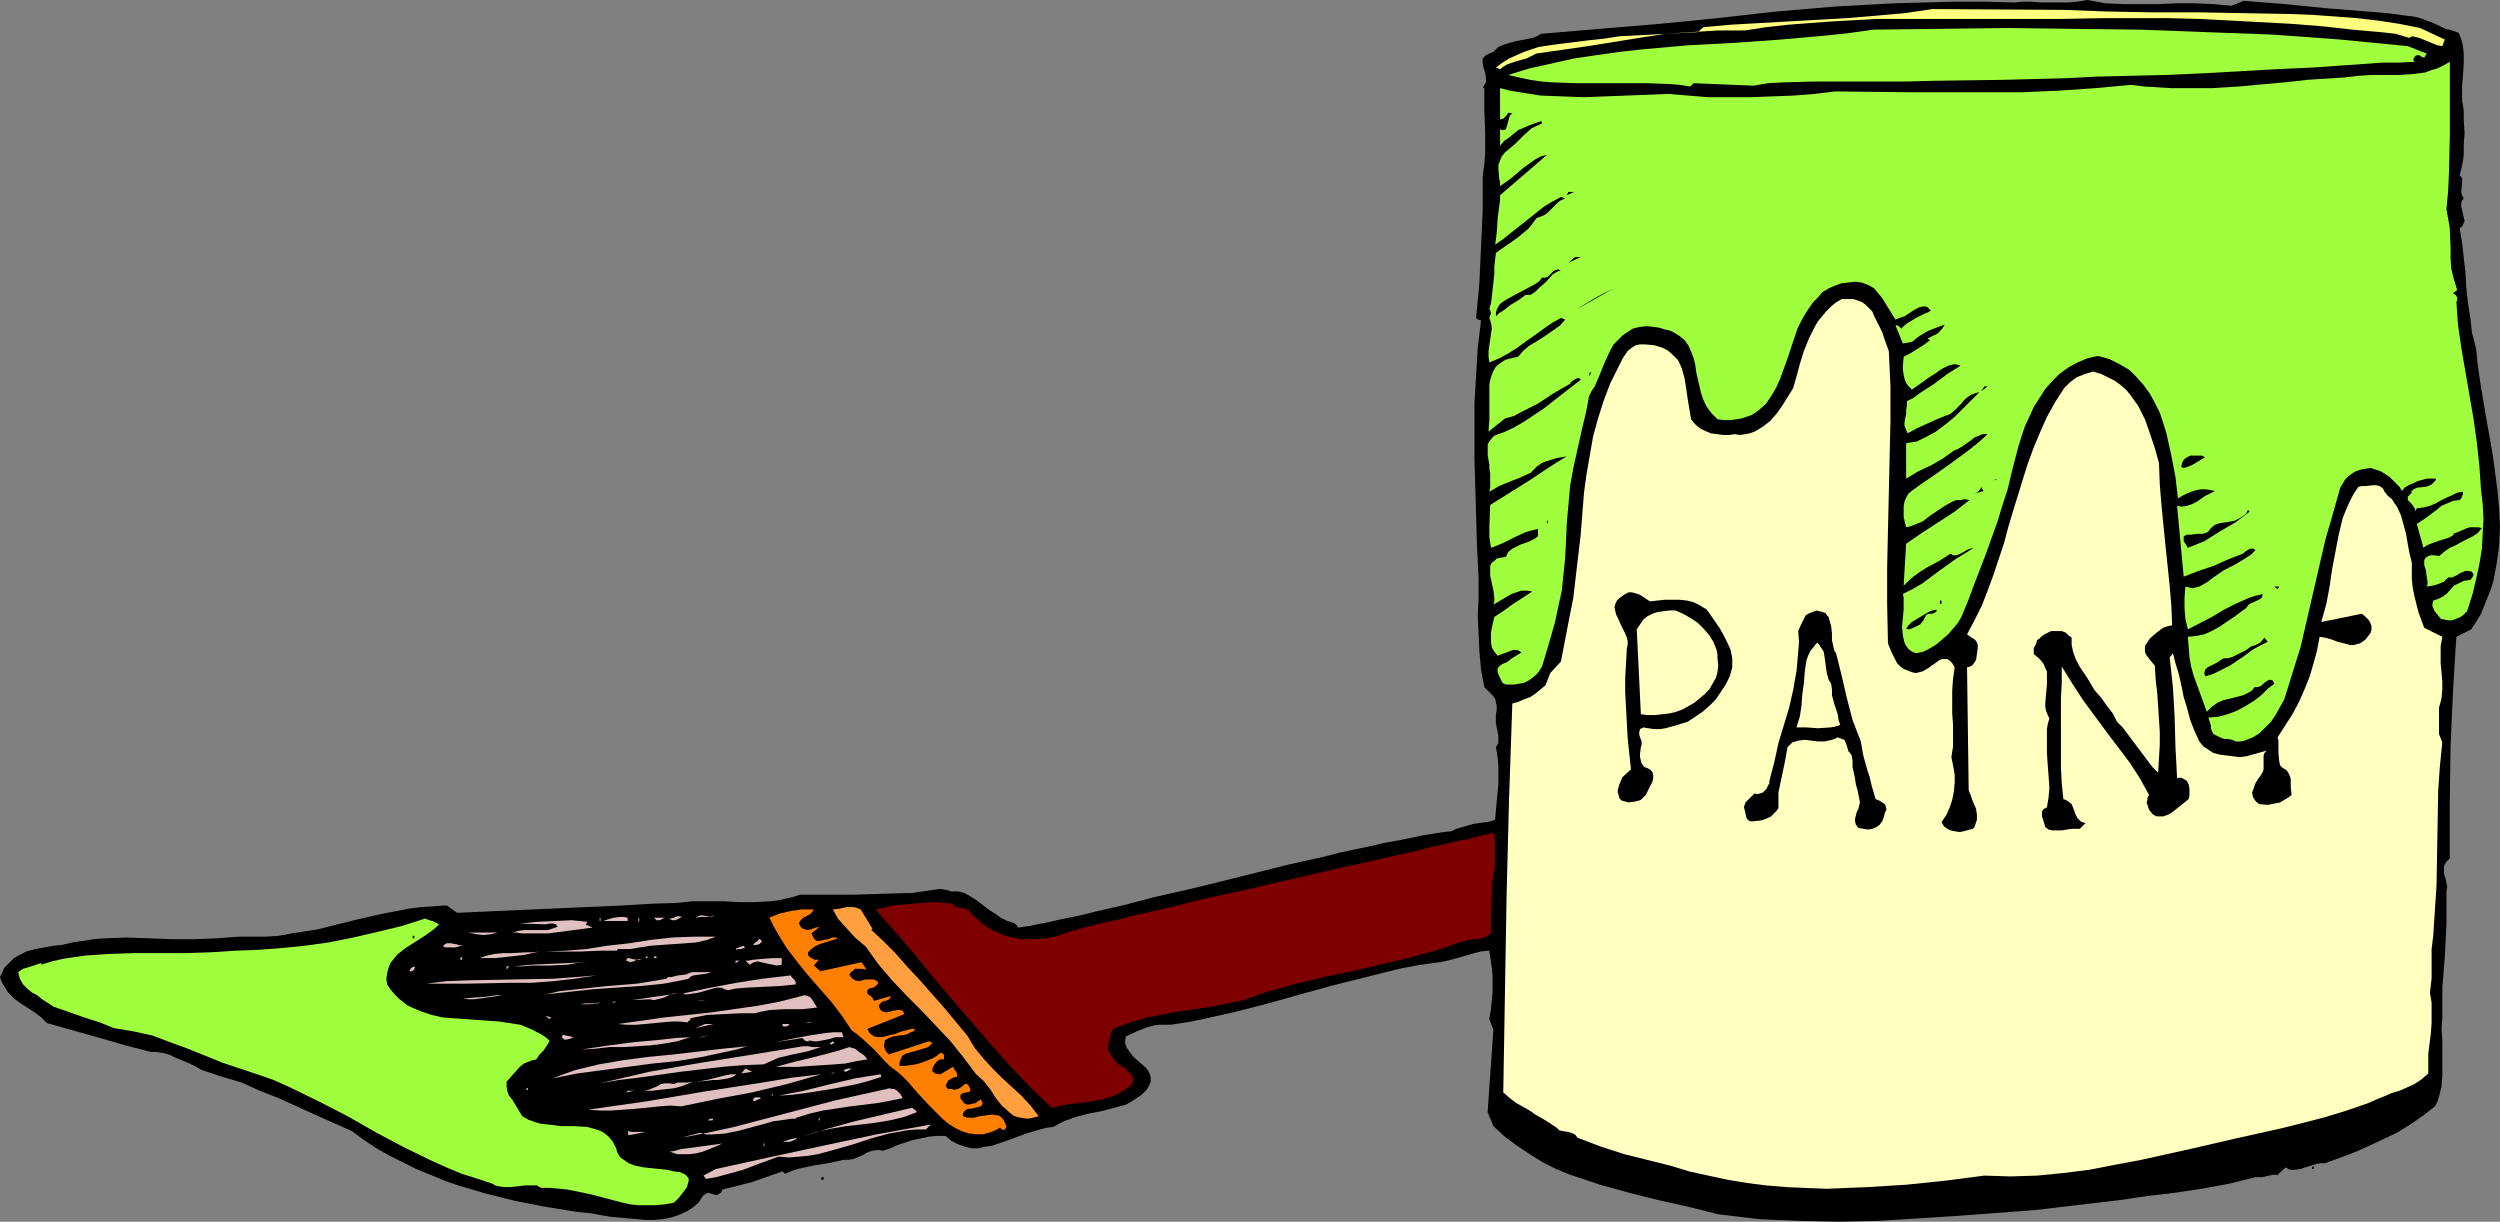 <?xml version="1.0" encoding="UTF-8" standalone="no"?>
<svg
   version="1.0"
   width="129.766mm"
   height="63.415mm"
   id="svg118"
   sodipodi:docname="Paintbrush &amp; Can 18.wmf"
   xmlns:inkscape="http://www.inkscape.org/namespaces/inkscape"
   xmlns:sodipodi="http://sodipodi.sourceforge.net/DTD/sodipodi-0.dtd"
   xmlns="http://www.w3.org/2000/svg"
   xmlns:svg="http://www.w3.org/2000/svg">
  <rect width="100%" height="100%" fill="#808080" stroke="none"/>
  <sodipodi:namedview
     id="namedview118"
     pagecolor="#ffffff"
     bordercolor="#000000"
     borderopacity="0.25"
     inkscape:showpageshadow="2"
     inkscape:pageopacity="0.0"
     inkscape:pagecheckerboard="0"
     inkscape:deskcolor="#d1d1d1"
     inkscape:document-units="mm" />
  <defs
     id="defs1">
    <pattern
       id="WMFhbasepattern"
       patternUnits="userSpaceOnUse"
       width="6"
       height="6"
       x="0"
       y="0" />
  </defs>
  <path
     style="fill:#000000;fill-opacity:1;fill-rule:evenodd;stroke:none"
     d="m 437.774,1.131 2.424,-0.97 8.08,0.646 8.08,0.808 8.08,0.646 3.878,0.323 3.717,0.485 1.454,0.162 1.293,0.323 2.586,0.97 2.424,1.131 1.293,0.323 1.293,0.485 0.485,1.293 0.323,1.293 0.162,1.455 v 1.616 l -0.162,2.909 -0.162,1.616 v 1.293 1.778 l 0.323,1.939 v 2.101 l 0.162,2.263 -0.162,2.263 v 2.263 l -0.323,1.939 -0.485,1.939 0.485,0.485 v 0.646 l -0.162,2.263 0.162,0.485 0.323,0.646 -0.323,0.323 -0.162,0.485 v 0.808 l 0.162,0.646 0.162,0.808 0.162,0.646 0.162,0.646 -0.323,0.808 -0.162,0.323 -0.485,0.323 0.485,2.909 0.323,2.909 0.323,2.748 0.162,3.071 0.323,2.909 0.485,3.071 0.323,2.909 0.808,3.071 0.323,3.232 0.485,3.394 1.131,6.788 1.293,7.273 0.485,3.556 0.485,3.717 0.323,3.556 0.162,3.556 -0.162,3.556 -0.485,3.556 -0.646,3.394 -0.485,1.616 -0.646,1.616 -0.646,1.616 -0.646,1.616 -0.97,1.616 -0.97,1.455 -2.909,1.455 -0.323,5.172 -0.323,5.333 -0.485,10.99 -0.162,11.152 v 5.495 5.333 l -0.323,0.323 -0.323,0.323 -0.323,0.485 -0.162,0.323 v 0.808 0.808 l 0.323,0.97 0.162,0.808 0.162,0.808 -0.162,0.646 v 3.394 3.232 l -0.323,6.303 -0.485,6.141 v 3.071 2.909 l -0.162,2.101 0.162,2.263 v 4.525 2.424 l -0.162,2.101 -0.485,1.939 -0.323,0.97 -0.485,0.97 -2.262,1.778 -2.586,1.778 -2.586,1.616 -2.747,1.293 -2.747,1.293 -2.909,1.293 -5.656,2.101 h -0.97 l -0.808,0.162 -2.101,0.646 -0.97,0.323 -1.131,0.162 h -0.97 l -0.323,-0.162 -0.485,-0.323 -1.616,1.455 0.323,0.485 -0.162,-0.323 -0.485,-0.162 h -0.485 l -0.808,0.162 -1.454,0.323 h -0.646 -0.646 l -5.171,1.293 -5.333,0.97 -5.333,0.808 -5.494,0.646 -5.494,0.808 -5.494,0.646 -10.989,1.293 -15.19,1.131 -7.595,0.485 -7.757,0.485 -7.757,0.162 -7.757,-0.162 -4.04,-0.162 -3.878,-0.162 -4.04,-0.485 -4.04,-0.485 -5.818,-1.455 -5.818,-1.293 -5.818,-1.455 -5.818,-1.616 -2.909,-0.97 -2.909,-0.97 -2.747,-1.131 -2.586,-1.293 -2.586,-1.616 -2.424,-1.616 -2.424,-1.778 -2.262,-2.101 -1.131,-2.748 1.131,-16.162 -0.808,-2.101 0.323,-1.778 0.162,-1.778 0.162,-1.616 v -3.394 l -0.162,-1.616 -0.485,-3.232 -1.616,0.162 -1.293,0.323 -2.747,0.808 -2.424,0.646 -1.454,0.323 -1.454,0.162 -3.232,0.485 -3.394,0.646 -6.464,1.616 -6.464,1.616 -6.464,1.778 -6.302,1.778 -6.302,1.616 -6.464,1.455 -3.232,0.646 -3.232,0.485 h -1.131 -1.131 l -1.131,0.162 -1.131,0.323 -2.101,0.808 -2.101,0.97 -0.162,0.808 v 0.646 l 0.323,0.808 0.323,0.485 0.97,1.293 1.293,1.131 1.131,0.97 0.485,0.646 0.323,0.646 0.162,0.646 v 0.808 l -0.323,0.808 -0.485,0.808 -0.97,0.97 -0.97,0.646 -0.97,0.646 -1.131,0.646 -2.424,0.646 -2.424,0.646 -2.586,0.485 -2.424,0.646 -2.262,0.808 -0.97,0.485 -1.131,0.646 -1.293,0.162 -1.293,0.323 -2.747,0.808 -1.293,0.485 -1.293,0.485 -2.747,0.97 -1.454,0.485 -1.293,0.162 -1.293,0.323 h -1.293 l -1.454,-0.323 -1.293,-0.485 -1.293,-0.646 -1.131,-0.97 h -1.778 l -1.616,0.162 -1.454,0.323 -1.616,0.323 -2.909,0.97 -1.454,0.646 -1.454,0.485 -0.97,-0.162 -1.131,0.162 -0.97,0.323 -0.808,0.485 -1.939,0.808 -0.97,0.162 h -0.97 l -1.454,0.323 -1.454,0.323 -3.07,0.485 -2.909,0.646 -1.454,0.485 -1.131,0.485 -0.485,-0.485 -5.979,2.101 -3.07,0.808 -2.747,0.646 -0.162,0.485 -0.162,0.162 -0.485,0.323 -0.323,0.162 -0.646,-0.162 -0.97,-0.323 -0.485,0.162 -0.162,0.162 -0.323,0.162 -0.97,1.455 -1.131,0.97 -1.293,0.808 -1.454,0.646 -1.454,0.485 -1.616,0.323 -1.778,0.162 h -1.616 l -3.555,-0.323 -3.555,-0.323 -3.555,-0.646 -3.07,-0.323 -5.979,-0.97 -5.818,-1.131 -5.818,-1.455 -5.494,-1.616 -2.747,-0.97 -2.747,-1.131 -2.747,-1.131 -2.586,-1.293 -2.586,-1.293 -2.586,-1.455 -2.424,-1.616 -2.424,-1.778 -7.272,-3.232 -7.11,-3.232 -3.717,-1.455 -3.555,-1.616 -3.878,-1.131 -3.878,-1.293 -1.131,-0.646 -1.293,-0.646 -2.747,-1.131 -1.293,-0.646 -1.454,-0.323 -1.131,-0.162 h -0.97 l -5.01,-1.293 -5.01,-1.455 -5.171,-1.455 -5.171,-1.455 -1.131,-1.131 -1.293,-0.97 -2.747,-1.778 L 2.747,195.881 1.616,194.75 0.808,193.457 0.323,192.649 0,191.679 l 0.485,-0.97 0.323,-0.808 0.646,-0.646 0.646,-0.646 0.646,-0.646 0.808,-0.485 1.616,-0.808 1.778,-0.485 1.778,-0.323 1.778,-0.323 1.616,-0.162 2.101,-0.485 2.101,-0.323 2.101,-0.323 2.101,-0.162 4.363,-0.162 4.363,0.162 4.363,0.162 h 4.525 l 4.363,-0.162 2.101,-0.162 2.101,-0.162 h 2.747 2.586 l 2.586,-0.162 2.586,-0.485 5.171,-0.808 5.171,-1.293 2.586,-0.646 5.01,-1.131 2.586,-0.485 2.424,-0.485 2.586,-0.323 2.424,-0.162 2.424,-0.162 2.101,1.455 10.827,-0.485 10.989,-0.485 10.827,-0.485 5.333,-0.323 5.171,-0.162 2.909,-0.323 h 3.07 3.07 l 3.07,0.162 h 3.07 l 3.07,-0.162 1.454,-0.162 1.454,-0.323 1.454,-0.323 1.454,-0.485 h 5.333 5.171 l 5.333,-0.162 5.171,-0.162 h 0.97 l 0.97,-0.162 2.262,-0.323 1.131,-0.162 1.131,-0.162 1.131,0.162 1.131,0.323 h 0.646 0.646 l 1.293,0.323 1.131,0.646 1.293,0.808 2.262,1.778 1.293,0.808 1.131,0.808 0.97,0.485 0.323,0.162 0.646,0.162 0.808,0.323 0.323,0.323 0.323,0.485 0.97,-0.162 1.293,-0.162 1.454,-0.323 1.778,-0.323 2.101,-0.485 2.262,-0.485 2.424,-0.485 2.586,-0.646 2.747,-0.646 2.909,-0.646 3.07,-0.808 3.07,-0.808 6.464,-1.455 6.626,-1.616 13.574,-3.394 6.626,-1.455 3.07,-0.808 3.07,-0.646 3.07,-0.646 2.747,-0.646 2.747,-0.485 2.424,-0.485 2.262,-0.485 2.101,-0.323 1.939,-0.323 1.616,-0.162 0.97,-0.485 1.131,-0.323 2.262,-0.646 2.262,-0.323 0.97,-0.162 0.97,-0.323 0.323,-3.556 0.323,-3.394 v -1.778 -1.778 l -0.162,-1.939 -0.323,-1.778 0.485,-0.808 v -0.646 -0.808 l -0.162,-0.808 -0.323,-1.616 v -0.808 -0.97 l 0.162,-0.808 v -0.808 l -0.162,-0.808 -0.162,-0.646 -0.485,-0.646 -0.485,-0.485 -1.131,-1.131 -0.646,-3.394 -0.323,-3.556 -0.162,-3.556 -0.162,-3.556 0.162,-3.556 v -3.556 l -0.162,-3.394 -0.162,-3.232 -0.162,-5.818 -0.162,-5.657 -0.162,-5.495 v -5.495 -5.495 l 0.323,-5.333 0.323,-5.495 0.646,-5.333 -0.485,-0.162 -0.323,-0.162 -0.162,-0.162 0.646,-6.95 0.323,-7.111 0.323,-6.95 v -6.788 l 0.323,-2.424 0.162,-2.101 v -2.101 -2.101 l -0.162,-4.202 V 17.293 h -0.323 l 0.323,-0.646 0.323,-0.485 v -0.485 -0.485 l -0.162,-0.97 -0.323,-0.97 -0.162,-0.97 v -0.323 -0.485 l 0.323,-0.323 0.323,-0.323 0.646,-0.323 0.808,-0.323 0.485,-0.485 0.485,-0.485 1.131,-0.485 1.131,-0.323 1.131,-0.323 2.586,-0.485 1.293,-0.323 1.131,-0.646 11.474,-0.97 11.635,-0.97 11.474,-1.131 11.474,-1.293 11.474,-0.97 11.635,-0.646 5.979,-0.162 5.818,-0.162 h 5.979 l 5.979,0.162 1.616,-0.162 h 1.616 l 1.778,0.162 h 3.555 1.939 L 407.555,0.323 409.494,0 l 1.778,0.323 1.778,0.323 3.555,0.162 h 3.394 3.555 l 3.394,-0.162 h 3.555 l 3.717,0.162 z"
     id="path1" />
  <path
     style="fill:#ffff7f;fill-opacity:1;fill-rule:evenodd;stroke:none"
     d="m 404.808,1.939 8.726,0.323 8.888,0.162 h 9.05 l 8.888,0.162 8.888,0.162 4.363,0.162 4.363,0.323 4.363,0.323 4.202,0.485 4.202,0.646 4.04,0.808 4.848,2.263 -0.485,1.293 -0.97,-0.162 -0.808,-0.323 -1.939,-0.808 -0.808,-0.323 -0.646,-0.162 -0.808,-0.162 -0.485,0.323 -2.747,-0.808 -2.909,-0.323 -5.494,-0.485 -5.818,-0.646 -5.979,-0.485 -5.979,-0.323 -5.979,-0.323 -6.141,-0.323 -6.302,-0.162 h -12.443 l -8.888,0.162 h -8.726 -9.05 -8.888 -9.05 l -8.888,0.485 -4.363,0.323 -4.202,0.323 -4.363,0.485 -4.202,0.646 h -5.333 l -5.171,0.323 -5.01,0.323 -5.171,0.808 -10.019,1.616 -10.181,1.455 -0.97,0.485 -0.97,0.485 -1.778,0.485 -1.939,0.646 -0.808,0.485 -0.646,0.485 -0.808,-0.323 1.293,-0.97 1.293,-0.808 1.454,-0.646 1.454,-0.646 1.454,-0.485 1.454,-0.485 3.232,-0.485 6.464,-0.808 3.07,-0.323 3.07,-0.485 15.352,-0.808 1.131,-0.97 5.333,-0.485 5.656,-0.323 11.474,-0.646 5.656,-0.323 5.818,-0.485 5.494,-0.485 5.494,-0.808 z"
     id="path2" />
  <path
     style="fill:#9fff3f;fill-opacity:1;fill-rule:evenodd;stroke:none"
     d="m 472.356,9.051 3.717,1.455 -0.485,0.808 -0.485,-0.162 -0.485,-0.323 h -0.485 l -0.323,0.162 -0.162,0.323 -0.162,0.162 v 0.323 0.162 l 0.323,0.162 -3.232,0.162 h -3.232 l -6.787,0.485 -6.949,0.485 -7.11,0.323 -14.382,0.808 -7.11,0.323 -6.949,0.162 -6.626,0.162 -6.464,0.323 -12.605,0.323 -12.443,0.162 -6.302,0.162 h -6.302 -2.909 -5.818 -2.909 l -5.818,0.162 -3.07,0.162 -2.747,0.485 -11.797,-0.485 -0.646,0.646 -2.101,-0.323 -2.101,-0.162 -4.363,-0.162 h -4.525 -4.686 -4.686 l -4.525,-0.162 -2.101,-0.162 -2.262,-0.323 -2.262,-0.485 -2.101,-0.485 4.202,-1.293 4.363,-0.97 4.363,-0.97 4.363,-0.646 4.525,-0.646 4.363,-0.485 9.05,-0.808 9.211,-0.485 9.05,-0.646 9.05,-0.808 4.525,-0.485 4.525,-0.646 13.251,-0.162 13.09,-0.162 12.928,0.162 13.09,0.162 12.928,0.485 13.09,0.485 13.251,0.97 z"
     id="path3" />
  <path
     style="fill:#9fff3f;fill-opacity:1;fill-rule:evenodd;stroke:none"
     d="m 479.951,41.051 0.323,1.778 0.323,1.939 0.162,4.04 v 2.101 l 0.162,1.939 0.485,1.939 0.646,2.101 -0.808,0.646 0.485,0.323 0.323,0.485 v 0.485 0.162 l -0.162,0.162 0.323,4.525 0.646,4.525 1.616,9.374 0.808,4.687 0.646,4.687 0.485,4.525 0.323,4.687 0.323,2.748 0.162,2.909 -0.162,2.909 -0.162,2.909 -0.485,3.071 -0.646,2.909 -0.646,2.748 -0.808,2.586 -0.323,0.97 -0.646,0.646 -0.646,0.485 -0.808,0.323 -0.808,0.323 h -0.808 l -0.808,-0.162 -0.646,-0.162 -0.646,-0.808 -0.646,-0.808 -0.162,-0.485 -0.162,-0.323 v -0.485 l 0.162,-0.646 0.97,-0.323 0.97,-0.485 0.808,-0.646 1.293,-1.455 0.97,-0.485 0.97,-0.485 1.293,-0.162 0.485,-0.646 0.162,-0.485 -0.162,-0.162 -0.162,-0.323 -0.646,-0.162 h -0.646 l -1.131,0.485 -0.485,0.323 -0.646,0.323 -0.485,0.162 h -0.646 l -0.485,0.485 -0.323,0.323 -1.131,0.485 -1.131,0.323 -1.131,0.162 0.162,-0.485 v -0.485 l -0.162,-0.97 -0.162,-1.293 -0.323,-0.97 v -0.97 l 0.162,-0.323 0.323,-0.323 0.323,-0.162 0.485,-0.162 h 0.646 l 0.97,0.162 0.97,-0.808 1.131,-0.808 1.131,-0.485 1.131,-0.646 2.262,-1.131 0.97,-0.646 0.808,-0.97 -0.808,-0.162 h -0.808 -0.646 l -0.646,0.162 -1.454,0.646 -1.293,0.485 0.162,0.162 -0.485,0.323 -0.646,0.323 -1.616,0.485 -1.778,0.646 -0.808,0.323 -0.646,0.485 -1.293,-4.687 0.97,-0.646 0.97,-0.646 1.939,-1.455 0.97,-0.808 1.131,-0.485 1.131,-0.485 1.293,-0.162 0.323,-0.323 0.162,-0.485 0.162,-0.323 v -0.485 l -1.131,0.162 -0.97,0.485 -2.101,0.97 -1.131,0.646 -1.131,0.485 -1.293,0.323 -1.293,0.162 -0.323,0.646 v -0.485 l -0.323,-0.485 -0.323,-0.485 -0.485,-0.485 -0.323,-0.323 v -0.485 -0.162 l 0.162,-0.162 0.323,-0.323 0.323,-0.323 -0.162,-0.162 0.485,-0.485 0.646,-0.323 1.616,-0.162 0.646,-0.162 0.646,-0.323 0.485,-0.485 0.323,-0.323 v -0.323 h -0.808 -0.97 l -1.778,0.485 -0.97,0.485 -0.808,0.323 -0.808,0.485 -0.485,0.646 -0.485,-0.808 -0.646,-0.646 -0.646,-0.646 -0.646,-0.646 -0.97,-0.646 -0.808,-0.485 -0.97,-0.323 -0.97,-0.323 -0.97,0.162 -0.97,0.162 -0.97,0.323 -0.808,0.485 -0.646,0.485 -0.646,0.646 -0.485,0.808 -0.485,0.808 -1.454,5.172 -1.454,5.01 -2.424,10.505 -2.424,10.505 -1.616,5.172 -1.616,5.172 -1.616,2.909 -0.97,1.455 -1.131,1.131 -1.131,1.131 -1.293,0.808 -0.808,0.323 -0.808,0.323 -0.808,0.162 h -0.97 l -0.646,-0.323 -0.808,-0.162 h -0.808 l -0.808,-0.323 -0.646,-0.323 -0.646,-0.323 -0.323,-0.646 -0.162,-0.485 v -0.485 l -0.485,-1.616 1.939,-0.162 1.778,-0.485 1.778,-0.646 1.778,-0.97 1.616,-0.97 1.454,-1.131 1.293,-1.293 1.293,-0.97 -0.162,-0.323 -0.162,-0.323 -0.485,-0.162 -0.485,0.162 -0.485,0.323 -0.97,0.808 -0.485,0.162 h -0.646 l -0.485,0.646 -0.485,0.323 -1.293,0.646 -1.293,0.323 -1.293,0.323 -1.293,0.323 -1.131,0.485 -1.131,0.808 -0.485,0.485 -0.485,0.485 -1.293,-3.556 -1.293,-3.556 -0.485,-1.778 -0.323,-1.778 -0.162,-2.101 -0.162,-1.939 1.616,-0.162 1.616,-0.323 1.454,-0.646 1.454,-0.808 2.909,-1.939 1.293,-0.97 1.131,-0.808 0.323,-0.485 0.323,-0.323 1.131,-0.485 0.97,-0.485 0.323,-0.323 0.162,-0.646 -1.293,0.323 -1.131,0.323 -2.586,1.131 -2.586,1.293 -2.424,1.455 -4.686,2.424 -0.485,-2.101 -0.162,-2.101 v -1.939 l 0.162,-2.263 0.646,0.162 0.808,0.162 0.646,-0.162 0.646,-0.162 1.454,-0.808 1.293,-0.97 2.101,-1.455 2.262,-1.131 2.101,-1.293 0.97,-0.646 0.808,-0.808 -0.323,-0.323 h -0.323 -0.323 l -0.323,0.162 -0.808,0.485 -0.162,0.162 -0.162,0.162 -2.909,1.131 -2.909,1.293 -2.909,0.97 -2.909,1.131 -1.293,-13.899 0.97,0.162 0.97,-0.162 0.97,-0.323 0.97,-0.485 1.616,-1.131 0.97,-0.485 0.97,-0.485 -0.808,-0.162 -0.97,-0.162 h -0.97 l -0.97,0.162 -0.97,0.323 -0.808,0.323 -0.97,0.485 -0.808,0.485 -0.485,-4.202 -0.808,-4.202 -0.97,-4.364 -0.646,-2.101 -0.646,-1.939 -0.97,-1.939 -0.97,-1.778 -1.293,-1.778 -1.293,-1.455 -1.454,-1.455 -1.939,-1.131 -1.939,-0.97 -2.262,-0.646 -2.101,0.485 -1.939,0.808 -1.778,0.97 -1.778,1.293 -1.293,1.293 -1.454,1.616 -1.131,1.778 -1.131,1.778 -0.808,1.778 -0.97,2.101 -0.646,1.939 -0.646,2.101 -1.131,4.364 -0.97,4.04 -0.97,2.909 -0.97,3.232 -2.262,6.303 -2.424,6.303 -1.131,3.071 -1.293,3.071 -0.646,1.131 -0.97,1.131 -0.97,1.131 -1.131,0.97 -1.131,0.97 -1.293,0.808 -1.293,0.646 -1.454,0.323 -0.808,-0.323 -0.646,-0.485 -0.485,-0.646 -0.323,-0.646 -0.162,-0.646 -0.162,-0.808 -0.162,-1.616 0.162,-1.616 0.162,-1.778 v -1.616 -0.808 l -0.162,-0.646 1.939,-0.97 1.939,-1.131 3.232,-2.424 3.394,-2.424 1.616,-0.97 1.778,-1.131 -0.646,0.162 -0.485,0.162 -1.131,0.646 -0.646,0.323 -0.485,0.162 h -0.646 l -0.485,-0.323 -2.262,1.455 -2.424,1.293 -1.293,0.808 -1.131,0.808 -0.97,0.808 -1.131,1.131 0.485,-8.243 3.07,-2.101 3.232,-2.101 3.232,-2.101 2.909,-2.263 -0.97,-0.162 -0.808,0.162 h -0.808 l -0.808,0.323 -1.454,0.808 -1.454,0.97 -1.454,0.97 -1.454,1.131 -1.616,0.646 -0.808,0.323 -0.808,0.162 -0.485,-1.939 v -1.131 -0.97 l 0.162,-0.97 0.323,-0.808 0.485,-0.808 0.808,-0.646 1.778,-1.293 1.939,-1.293 3.878,-2.748 3.717,-2.748 1.778,-1.455 1.616,-1.455 h -0.97 l -0.808,0.323 -0.808,0.323 -0.808,0.646 -1.616,1.131 -0.808,0.485 -0.808,0.323 -1.131,0.808 -1.131,0.808 -2.262,1.293 -2.424,1.131 -2.424,1.455 v -6.95 l 0.97,-0.162 1.131,-0.162 0.97,-0.485 0.97,-0.485 1.778,-0.97 1.939,-1.455 1.778,-1.455 1.616,-1.616 3.232,-3.232 -0.646,0.162 -0.485,0.162 -0.97,0.485 -0.808,0.646 -0.646,0.808 -0.646,0.646 -0.808,0.808 -0.808,0.646 -0.97,0.323 -1.939,0.808 -1.778,0.808 -1.778,0.808 -1.778,0.97 -0.323,-0.646 -0.323,-0.808 v -0.646 l 0.162,-0.97 0.162,-0.646 v -0.808 l 0.162,-0.97 v -0.808 l 1.293,-0.646 1.293,-0.97 2.747,-1.778 2.586,-1.939 1.293,-0.808 1.293,-0.808 -0.485,-0.162 -0.646,-0.162 -0.646,0.162 -0.646,0.162 -1.293,0.646 -1.131,0.808 -1.293,0.808 -1.131,0.808 -0.646,0.485 -0.485,0.323 -1.131,0.808 -0.646,-0.646 -0.485,-0.646 -0.323,-0.808 -0.162,-0.808 -0.162,-0.97 v -0.808 l 0.162,-1.778 1.293,-0.646 1.293,-0.808 1.293,-0.808 1.293,-0.97 -0.485,-0.323 0.97,-0.485 0.97,-0.485 0.808,-0.808 0.646,-0.97 -1.778,0.646 -1.616,0.646 -1.616,0.97 -1.454,1.131 -1.778,0.323 -1.454,-3.556 h 0.323 l 0.323,0.162 0.485,0.485 0.646,-0.646 0.646,-0.485 1.616,-0.97 1.616,-0.808 0.808,-0.323 0.485,-0.323 -0.323,-0.323 -0.323,-0.323 -0.323,-0.162 h -0.485 l -0.808,0.162 -0.97,0.485 -0.97,0.646 -0.97,0.646 -0.97,0.323 -0.808,0.323 -1.293,-2.101 -1.293,-2.101 -0.808,-0.97 -0.808,-0.97 -1.131,-0.646 -1.293,-0.485 -1.293,-0.162 -1.293,0.162 -1.454,0.162 -1.293,0.485 -1.131,0.485 -1.293,0.808 -0.808,0.97 -0.97,0.97 -1.131,1.616 -0.97,1.616 -0.97,1.939 -0.646,1.939 -1.293,3.879 -1.454,4.04 -0.808,1.778 -0.97,1.616 -0.97,1.455 -1.454,1.293 -0.646,0.485 -0.808,0.485 -0.97,0.323 -0.97,0.323 -0.97,0.162 -1.131,0.162 h -1.293 l -1.293,-0.162 -1.131,-1.131 -0.97,-1.293 -0.646,-1.293 -0.485,-1.455 -0.646,-2.748 -0.323,-1.455 -0.162,-1.293 -0.323,-1.293 -0.485,-1.293 -0.485,-1.131 -0.808,-1.131 -0.97,-0.808 -1.293,-0.808 -0.808,-0.323 -0.808,-0.162 -0.97,-0.323 -0.97,-0.162 -1.616,-0.162 -1.454,0.162 -1.293,0.323 -0.97,0.646 -0.97,0.646 -0.97,0.97 -0.808,0.808 -0.646,1.131 -1.131,2.424 -0.97,2.424 -0.97,2.263 -0.646,0.97 -0.485,0.97 -0.323,1.778 -0.323,1.616 -0.808,3.394 -1.616,7.273 -0.646,3.556 -0.323,3.717 -0.323,3.556 -0.162,3.717 -0.162,3.232 -0.323,3.071 -0.323,3.232 -0.646,2.909 -0.646,3.071 -0.808,2.909 -1.778,5.98 -0.485,0.808 -0.646,0.808 -0.808,0.646 -0.646,0.485 -0.97,0.485 -0.97,0.162 -0.97,0.162 h -1.131 -0.485 l -0.323,-0.162 -0.323,-0.162 -0.162,-0.323 -0.485,-0.97 -0.323,-0.808 v -0.646 l 0.162,-0.323 0.323,-0.323 0.485,-0.323 0.808,-0.323 0.485,-0.323 0.323,-0.323 2.101,-1.293 -0.485,-0.323 -0.485,-0.162 h -0.646 l -0.485,0.162 -1.293,0.485 -1.293,0.485 -0.646,-0.808 -0.485,-0.808 -0.162,-0.97 v -0.97 -0.97 l 0.162,-0.97 0.485,-2.101 0.97,-0.646 0.97,-0.646 1.778,-1.293 1.778,-1.131 1.939,-1.293 -0.97,-0.162 h -1.131 l -0.97,0.323 -0.97,0.323 -1.939,1.131 -1.616,0.97 0.162,-0.646 v -0.646 l -0.162,-1.455 -0.323,-1.455 -0.323,-1.455 v -0.808 -1.131 l 0.323,-0.646 0.485,-0.323 0.485,-0.485 0.808,-0.162 0.97,-0.162 0.485,-0.97 0.808,-0.646 0.646,-0.323 0.97,-0.485 0.97,-0.323 0.808,-0.323 0.97,-0.485 0.646,-0.485 v -1.455 l -1.293,0.323 -1.131,0.323 -2.101,0.97 -2.262,1.131 -1.131,0.485 -1.293,0.485 -0.162,-0.97 -0.162,-1.131 v -2.101 l 0.162,-4.202 3.878,-2.424 3.878,-2.424 3.878,-2.586 1.778,-1.131 1.616,-0.97 -1.939,0.323 -2.101,0.646 -0.808,0.323 -0.97,0.646 -0.646,0.646 -0.646,0.646 -2.101,0.97 -2.101,0.808 -1.939,0.808 -1.939,1.131 0.162,-0.808 v -0.97 -1.778 l -0.162,-0.97 v -0.808 l -0.323,-1.778 v -0.646 -0.808 -0.808 l 0.323,-0.485 0.485,-0.646 0.485,-0.485 0.808,-0.323 0.97,-0.323 2.101,-0.97 1.939,-1.131 1.939,-1.293 1.939,-1.293 3.717,-2.909 3.555,-2.748 -0.323,-0.323 h -0.323 l -0.323,0.162 -0.323,0.162 -0.646,0.485 -0.162,0.323 -0.323,0.162 -3.07,1.778 -2.909,1.939 -1.616,0.808 -1.616,0.808 -1.454,0.808 -1.778,0.485 -3.232,2.586 0.162,-2.424 v -2.424 -2.263 -2.101 l 0.162,-0.97 0.323,-0.97 0.323,-0.808 0.485,-0.808 0.808,-0.646 0.97,-0.646 1.131,-0.323 1.454,-0.323 0.97,-1.131 1.131,-0.97 2.424,-1.455 2.586,-1.778 1.131,-0.808 0.97,-1.131 -0.808,-0.323 -1.778,0.97 -1.616,1.131 -1.778,1.293 -1.616,1.131 -1.778,1.293 -1.778,1.131 -1.778,0.97 -1.939,0.808 -0.162,-1.131 v -1.131 l 0.323,-2.263 0.162,-1.131 0.162,-0.97 -0.162,-1.131 -0.323,-0.97 0.162,-0.485 0.162,-0.485 -0.162,-0.485 -0.162,-0.323 0.323,-1.131 0.162,-1.293 0.323,-2.909 0.162,-1.455 v -1.455 l 0.162,-1.455 0.162,-1.293 1.131,-0.808 1.131,-0.808 0.97,-0.646 1.131,-0.808 0.97,-0.808 0.97,-0.808 0.808,-0.97 0.808,-1.131 0.808,-0.323 0.808,-0.323 0.646,-0.485 0.646,-0.646 0.646,-0.646 0.646,-0.646 0.646,-0.485 0.808,-0.323 -0.808,-0.323 -1.778,0.97 -1.616,0.97 -1.616,1.293 -1.616,1.293 -3.07,2.424 -1.616,1.293 -1.616,1.131 0.162,-1.131 0.162,-1.293 0.162,-2.586 0.323,-2.586 0.162,-1.131 v -0.97 l 9.211,-7.919 -1.293,0.323 -1.131,0.646 -1.131,0.808 -1.131,0.808 -2.262,1.939 -1.131,0.808 -1.131,0.808 v -0.646 l -0.162,-0.808 -0.162,-1.778 v -0.97 l 0.323,-0.808 0.323,-0.808 0.646,-0.808 0.97,-0.808 0.97,-0.808 1.616,-1.616 1.616,-1.455 0.97,-0.485 1.131,-0.485 -0.162,-0.485 -2.262,0.808 -2.262,0.97 -0.808,0.646 -0.97,0.808 -0.97,0.646 -0.808,0.97 v -3.232 l 0.485,0.162 h 0.162 l 0.485,-0.162 0.162,-0.485 0.162,-0.485 0.162,-0.646 0.162,-0.646 0.162,-0.485 0.485,-0.323 -0.485,-0.162 h -0.323 l -0.323,0.485 -0.485,0.485 -0.162,0.162 -0.646,0.162 V 17.293 l 1.939,0.485 1.939,0.323 4.04,0.646 4.202,0.162 4.363,0.162 4.202,-0.162 4.202,-0.162 4.04,-0.162 4.04,-0.162 3.878,0.323 4.04,0.323 h 4.202 4.202 l 4.202,-0.162 4.202,-0.162 4.04,-0.323 4.04,-0.485 14.544,0.162 h 14.706 7.434 l 7.272,-0.323 7.11,-0.485 6.949,-0.646 2.586,0.323 2.586,0.162 2.586,0.162 h 2.586 5.494 l 5.333,-0.323 5.333,-0.485 5.171,-0.485 2.747,-0.323 2.424,-0.162 5.01,-0.323 2.747,-0.323 2.586,-0.162 h 5.333 l 2.586,-0.162 2.586,-0.323 1.293,-0.485 1.131,-0.323 1.293,-0.646 1.131,-0.646 v 3.717 3.556 7.111 l -0.162,7.111 -0.162,3.717 z"
     id="path4" />
  <path
     style="fill:#000000;fill-opacity:1;fill-rule:evenodd;stroke:none"
     d="m 307.686,27.798 -0.646,0.485 z"
     id="path5" />
  <path
     style="fill:#000000;fill-opacity:1;fill-rule:evenodd;stroke:none"
     d="m 307.363,38.304 0.323,-0.646 h 1.131 z"
     id="path6" />
  <path
     style="fill:#000000;fill-opacity:1;fill-rule:evenodd;stroke:none"
     d="m 307.686,51.556 1.293,-1.131 h 1.131 z"
     id="path7" />
  <path
     style="fill:#000000;fill-opacity:1;fill-rule:evenodd;stroke:none"
     d="m 306.232,53.011 -0.808,0.323 -0.808,0.485 -1.293,1.455 -1.454,1.293 -0.646,0.646 -0.97,0.646 h -0.97 l -0.646,0.485 -0.646,0.485 -1.616,0.97 -1.454,1.131 -0.808,0.485 -0.646,0.646 v -0.646 l 0.162,-0.646 0.323,-0.646 0.323,-0.485 0.646,-0.485 0.485,-0.323 1.454,-0.808 3.07,-1.616 1.454,-0.808 0.646,-0.485 0.485,-0.646 h 0.646 l 0.485,-0.162 0.646,-0.646 0.485,-0.485 0.323,-0.162 0.485,-0.162 z"
     id="path8" />
  <path
     style="fill:#000000;fill-opacity:1;fill-rule:evenodd;stroke:none"
     d="m 320.291,54.304 -0.323,0.323 z"
     id="path9" />
  <path
     style="fill:#000000;fill-opacity:1;fill-rule:evenodd;stroke:none"
     d="m 309.464,60.607 1.778,-1.131 1.616,-0.97 1.778,-0.97 1.939,-0.97 z"
     id="path10" />
  <path
     style="fill:#ffffbf;fill-opacity:1;fill-rule:evenodd;stroke:none"
     d="m 370.548,68.849 0.323,6.95 v 6.95 l -0.162,7.111 -0.162,7.111 -0.162,6.95 -0.162,7.434 v 7.273 l 0.162,7.596 0.646,1.616 0.808,1.616 0.323,0.646 0.646,0.646 0.646,0.485 0.808,0.323 0.808,0.323 0.808,0.162 0.646,-0.162 0.646,-0.162 1.131,-0.646 0.646,-0.485 0.485,-0.323 1.131,-0.808 0.485,-0.162 h 0.485 0.485 l 0.485,0.323 0.485,0.485 0.485,0.808 -0.323,2.263 -0.162,2.263 v 4.525 l 0.162,2.263 v 2.101 2.101 l -0.323,2.101 0.323,1.616 0.323,1.778 v 1.616 l -0.162,1.778 -0.323,1.616 -0.485,1.455 -0.646,1.455 -0.97,1.455 0.485,0.808 0.646,0.485 0.646,0.323 0.808,0.162 0.97,0.162 0.808,-0.162 1.778,-0.485 0.323,-0.323 0.162,-0.485 0.323,-0.97 v -0.97 l -0.162,-1.131 -0.808,-1.939 -0.323,-0.97 -0.162,-0.323 -0.162,-0.485 -0.323,-24.081 0.646,-0.162 0.485,-0.323 0.323,-0.485 0.323,-0.485 0.162,-1.131 0.162,-1.293 v -0.485 l -0.162,-0.485 -0.162,-0.323 -0.323,-0.323 -0.808,-0.485 -0.646,-0.485 1.454,-2.748 1.454,-2.909 1.131,-2.909 1.131,-3.071 2.101,-6.303 0.808,-3.071 0.97,-3.232 1.939,-6.303 0.97,-3.071 1.131,-3.071 1.293,-3.071 1.293,-2.909 1.616,-2.909 1.778,-2.748 1.131,-1.131 1.293,-0.97 1.616,-0.646 1.616,-0.485 1.616,0.485 1.293,0.646 1.293,0.646 1.131,0.808 1.131,0.97 0.808,0.97 0.808,1.131 0.808,1.131 1.293,2.586 0.97,2.748 0.97,2.909 0.808,2.909 0.162,4.202 0.323,4.04 0.808,8.081 0.808,7.758 0.323,3.879 0.162,3.879 -0.808,0.162 -0.97,0.323 -0.646,0.485 -0.646,0.485 -1.293,1.131 -0.97,1.455 v 0.646 0.485 l 0.162,0.485 0.323,0.485 0.646,0.808 0.808,0.97 0.162,2.748 0.323,2.748 0.323,5.01 0.162,2.424 v 2.586 l -0.162,2.748 -0.162,2.748 -1.131,-1.131 -0.97,-1.293 -1.939,-2.586 -1.939,-2.586 -0.97,-1.293 -1.131,-1.131 -0.808,-1.616 -1.131,-1.455 -1.131,-1.616 -1.293,-1.455 -1.454,-2.424 -1.616,-2.424 -0.646,-1.293 -0.485,-1.293 -0.323,-1.455 v -1.455 l -0.646,-0.485 -0.485,-0.485 -0.808,-0.323 h -0.646 -0.646 -0.808 l -0.646,0.323 -0.646,0.323 -0.485,0.323 -0.485,0.485 -0.485,0.323 -0.162,0.646 -0.485,0.97 v 1.131 l 0.808,0.646 0.646,0.646 0.485,0.646 0.323,0.808 0.323,0.646 v 0.97 1.616 l -0.162,1.778 -0.162,1.778 v 0.808 l 0.162,0.808 0.323,0.808 0.323,0.646 -0.323,1.131 -0.162,0.97 v 2.424 2.263 l 0.162,2.424 0.162,2.101 0.162,2.263 -0.162,1.939 -0.162,0.97 -0.162,0.97 -0.646,0.323 -0.323,0.485 v 0.485 0.485 l 0.323,0.97 0.323,1.131 0.646,0.485 0.808,0.162 h 0.97 0.808 l 1.939,-0.323 h 0.808 0.808 l 1.131,-1.131 -0.646,-0.162 -0.323,-0.162 -0.646,-0.646 -0.323,-0.646 -0.485,-1.293 -0.323,-0.808 -0.646,-0.485 -0.485,-0.323 -0.485,-0.162 -0.323,-3.071 -0.162,-3.232 v -6.788 -6.626 l 0.162,-3.071 v -3.232 l 2.101,3.394 2.101,3.232 4.525,6.141 4.525,5.98 2.101,3.232 1.778,3.232 -0.323,0.485 v 0.485 l -0.162,0.485 0.162,0.485 0.323,0.97 0.646,0.808 0.485,0.323 0.485,0.162 h 0.646 0.485 l 0.97,-0.323 0.808,-0.485 0.808,-0.646 1.616,-1.293 0.808,-0.646 0.162,-0.646 v -0.808 -0.646 l -0.162,-0.808 -0.323,-0.646 -0.485,-0.323 -0.646,-0.323 h -0.485 l -0.323,0.162 -0.162,-3.232 -0.162,-2.909 -0.162,-5.98 -0.323,-5.657 -0.646,-5.98 0.646,-0.808 0.485,1.939 0.646,2.101 0.485,2.101 0.485,2.424 0.646,2.101 0.646,2.424 0.808,2.101 0.97,2.101 0.808,0.97 0.97,0.646 0.97,0.646 1.293,0.323 1.293,0.162 1.293,0.162 1.293,0.162 1.293,-0.162 4.04,-1.131 -0.485,0.485 -0.162,0.485 v 0.97 1.293 0.485 l -0.162,0.485 -0.485,0.808 -0.485,0.646 -0.485,0.808 -0.323,0.97 -0.323,0.808 0.162,0.808 0.162,0.323 0.323,0.485 0.323,0.323 0.485,0.323 1.616,0.162 1.616,-0.323 0.808,-0.162 0.808,-0.485 0.808,-0.485 0.646,-0.485 -0.162,-1.455 v -1.616 l -0.162,-0.646 -0.323,-0.646 -0.323,-0.485 -0.808,-0.485 -0.485,-0.485 -0.162,-0.808 -0.162,-1.616 v -1.778 -0.646 l -0.162,-0.646 1.454,-2.263 1.454,-2.263 1.293,-2.424 1.131,-2.586 0.97,-2.424 0.808,-2.748 0.646,-2.424 0.485,-2.586 1.131,0.162 1.131,0.323 1.293,0.485 1.293,0.323 1.131,0.323 h 0.646 l 0.646,-0.162 0.646,-0.162 0.485,-0.323 0.646,-0.485 0.485,-0.646 0.485,-0.646 0.162,-0.646 v -0.646 l -0.162,-0.485 -0.323,-0.646 -0.485,-0.485 -0.485,-0.485 -0.485,-0.323 -7.918,1.616 0.97,-3.394 0.646,-3.394 0.485,-3.394 0.646,-3.394 0.646,-3.394 0.808,-3.394 0.646,-1.616 0.646,-1.455 0.808,-1.616 0.97,-1.455 0.646,-0.162 h 0.646 l 1.616,-0.162 h 0.646 l 0.646,0.162 0.646,0.485 0.323,0.646 0.646,0.808 0.808,0.646 0.485,0.808 0.485,0.646 0.808,1.778 0.485,1.778 0.485,1.778 0.323,1.939 0.323,1.778 0.485,1.939 v 1.616 1.616 l 0.162,1.616 0.323,1.616 0.808,3.232 1.131,3.071 3.555,1.778 -0.323,1.778 v 1.616 1.778 l 0.162,1.778 0.162,1.778 v 1.616 l -0.162,1.778 -0.485,1.778 v 1.616 1.778 1.778 l 0.323,0.808 0.323,0.808 -0.485,4.849 -0.323,4.687 -0.162,9.212 -0.162,9.374 -0.323,4.849 -0.323,5.01 -0.162,1.293 -0.162,1.293 v 5.818 l -0.162,1.293 -0.162,1.455 0.323,1.939 v 2.101 1.939 l -0.162,2.101 -0.485,3.879 v 1.939 1.939 l -1.293,1.131 -1.454,0.97 -1.454,0.646 -1.454,0.646 -1.616,0.485 -1.454,0.646 -1.616,0.646 -1.454,0.646 -4.202,1.455 -4.202,1.293 -4.363,1.131 -4.525,1.131 -8.726,1.939 -4.202,0.97 -4.202,0.97 -10.181,2.263 -5.171,0.97 -5.01,0.97 -5.171,0.646 -5.01,0.485 -5.171,0.162 -5.171,-0.162 -7.434,0.97 -7.757,0.808 -7.757,0.485 -4.04,0.162 -3.878,0.162 -4.04,-0.162 -3.878,-0.162 -3.878,-0.323 -3.878,-0.485 -3.878,-0.646 -3.717,-0.808 -3.717,-0.808 -3.717,-1.131 -4.525,-1.131 -4.525,-1.131 -4.525,-1.455 -4.686,-1.778 -0.323,-0.485 -0.485,-0.323 -0.485,-0.162 -0.485,-0.162 -1.131,-0.162 -0.646,-0.162 -0.485,-0.485 -1.454,-0.97 -1.293,-0.808 -1.454,-0.808 -1.131,-0.808 -2.586,-1.455 -1.293,-0.97 -1.293,-1.131 0.323,-19.071 0.323,-19.233 0.485,-19.071 0.646,-18.909 1.131,-0.323 1.131,-0.485 1.293,-0.485 0.97,-0.646 0.97,-0.808 0.97,-0.808 0.485,-1.131 0.485,-1.293 2.101,-2.263 0.808,-4.202 0.808,-4.202 0.808,-4.04 0.485,-4.202 0.97,-8.243 0.646,-8.243 0.485,-3.556 0.646,-3.717 0.646,-3.717 0.97,-3.556 1.131,-3.556 1.293,-3.394 1.616,-3.232 0.808,-1.616 0.97,-1.455 0.808,-0.646 0.808,-0.485 0.808,-0.162 h 0.97 l 1.778,0.162 1.616,0.485 0.97,0.485 0.808,0.646 0.646,0.646 0.646,0.646 0.485,0.97 0.323,0.808 0.485,1.778 0.323,1.939 0.323,2.263 0.323,1.939 0.323,1.939 0.808,0.97 0.97,0.808 0.97,0.485 1.131,0.485 1.293,0.162 1.131,0.162 h 1.131 l 1.131,-0.162 0.97,0.162 1.131,-0.162 0.808,-0.162 0.97,-0.323 0.808,-0.485 0.808,-0.485 1.454,-1.131 1.293,-1.455 1.131,-1.616 2.101,-3.394 0.323,-1.131 0.323,-1.131 0.646,-2.424 0.808,-2.586 0.97,-2.424 1.131,-2.263 0.646,-1.131 0.808,-0.97 0.808,-0.97 0.97,-0.97 0.97,-0.808 1.131,-0.646 h 1.131 1.131 l 0.97,0.323 0.808,0.323 0.646,0.485 0.646,0.646 0.646,0.646 0.323,0.808 0.808,1.616 0.808,1.616 0.323,0.97 0.323,0.97 z"
     id="path11" />
  <path
     style="fill:#000000;fill-opacity:1;fill-rule:evenodd;stroke:none"
     d="m 308.979,60.93 -0.646,0.646 z"
     id="path12" />
  <path
     style="fill:#000000;fill-opacity:1;fill-rule:evenodd;stroke:none"
     d="m 311.726,73.86 0.162,-0.808 h 0.323 z"
     id="path13" />
  <path
     style="fill:#000000;fill-opacity:1;fill-rule:evenodd;stroke:none"
     d="m 388.648,76.769 0.646,-0.97 h 0.646 z"
     id="path14" />
  <path
     style="fill:#000000;fill-opacity:1;fill-rule:evenodd;stroke:none"
     d="m 432.603,89.698 -2.424,1.455 -1.131,0.485 -0.646,0.162 -0.485,-0.162 0.162,-0.808 0.323,-0.646 0.646,-0.485 0.646,-0.323 h 0.808 0.808 0.646 z"
     id="path15" />
  <path
     style="fill:#000000;fill-opacity:1;fill-rule:evenodd;stroke:none"
     d="m 391.072,94.223 0.323,-0.162 h 0.485 z"
     id="path16" />
  <path
     style="fill:#000000;fill-opacity:1;fill-rule:evenodd;stroke:none"
     d="m 389.94,95.032 0.323,0.162 z"
     id="path17" />
  <path
     style="fill:#000000;fill-opacity:1;fill-rule:evenodd;stroke:none"
     d="m 386.87,96.971 0.485,-0.162 0.485,-0.162 0.485,-0.485 0.162,-0.162 0.162,-0.485 0.485,0.808 z"
     id="path18" />
  <path
     style="fill:#000000;fill-opacity:1;fill-rule:evenodd;stroke:none"
     d="m 441.329,100.365 -2.747,2.101 -3.07,1.778 -3.07,1.939 -1.616,0.646 -1.616,0.646 -0.485,-0.808 -0.323,-0.485 v -0.646 -0.323 l 0.323,-0.162 0.323,-0.162 h 0.808 l 1.131,-0.162 h 1.131 l 0.485,-0.162 0.485,-0.162 0.323,-0.323 0.323,-0.485 0.808,-0.646 0.97,-0.323 1.131,-0.162 0.97,-0.162 0.808,-0.162 0.97,-0.485 0.97,-0.646 0.323,-0.323 0.323,-0.646 z"
     id="path19" />
  <path
     style="fill:#000000;fill-opacity:1;fill-rule:evenodd;stroke:none"
     d="m 303.484,102.143 h 0.162 v 0.485 h -0.162 z"
     id="path20" />
  <path
     style="fill:#000000;fill-opacity:1;fill-rule:evenodd;stroke:none"
     d="m 446.823,115.557 -0.646,-0.485 h 0.97 z"
     id="path21" />
  <path
     style="fill:#000000;fill-opacity:1;fill-rule:evenodd;stroke:none"
     d="m 323.684,117.981 2.909,-0.323 h 1.454 1.454 l 1.454,0.162 1.293,0.323 1.293,0.646 1.293,0.808 0.808,1.131 1.778,2.586 0.808,1.455 0.646,1.293 0.646,1.455 0.323,1.616 v 1.778 l -0.485,1.778 -0.808,1.616 -0.97,1.455 -0.97,1.455 -1.293,1.293 -1.293,1.131 -1.454,0.97 -1.454,0.97 -2.101,0.646 -2.262,0.646 -1.131,0.162 h -1.131 l -1.131,-0.162 -0.97,-0.162 -0.646,0.323 -0.162,0.646 v 0.323 l 0.162,0.646 0.323,0.808 v 0.646 l -0.162,0.485 -0.162,1.293 v 0.646 l 0.162,0.646 0.162,0.646 0.485,0.646 0.485,0.162 0.646,0.323 0.485,0.485 0.162,0.646 v 0.646 l -0.162,0.646 -0.646,1.293 -0.646,1.293 -0.485,0.485 -0.485,0.485 -0.485,0.162 -0.646,0.162 -1.293,0.162 -1.293,-0.323 -0.485,-0.485 -0.162,-0.646 -0.162,-0.485 v -0.485 l 0.323,-1.131 0.485,-1.131 v -0.162 l 1.778,-1.616 -0.646,-6.141 -0.323,-5.98 -0.162,-3.071 v -2.748 l 0.162,-2.909 0.162,-2.909 0.162,-0.646 v -0.808 l -0.162,-0.646 -0.323,-0.808 -0.808,-1.616 -0.646,-1.455 -0.323,-0.646 -0.162,-0.646 -0.162,-0.808 0.162,-0.646 0.323,-0.646 0.485,-0.485 0.646,-0.485 1.131,-0.646 h 0.646 l 0.646,0.162 0.97,0.323 0.97,0.646 z"
     id="path22" />
  <path
     style="fill:#000000;fill-opacity:1;fill-rule:evenodd;stroke:none"
     d="m 380.568,117.82 h 0.323 v 0.646 h -0.323 z"
     id="path23" />
  <path
     style="fill:#000000;fill-opacity:1;fill-rule:evenodd;stroke:none"
     d="m 377.82,120.729 -0.485,0.97 -0.646,0.808 -0.97,0.485 -1.131,0.485 -0.646,-0.162 0.485,-0.646 0.646,-0.646 1.616,-0.97 1.616,-0.97 0.808,-0.323 0.808,-0.162 v 0.323 l -0.162,0.162 -0.646,0.323 h -0.646 l -0.485,0.162 z"
     id="path24" />
  <path
     style="fill:#ffffbf;fill-opacity:1;fill-rule:evenodd;stroke:none"
     d="m 336.936,129.133 0.162,1.455 -0.162,1.293 -0.323,1.131 -0.646,1.131 -0.646,1.131 -0.97,0.97 -0.97,0.808 -0.97,0.808 -1.131,0.646 -1.131,0.646 -1.293,0.485 -1.293,0.323 -1.454,0.162 -1.454,0.162 h -1.454 l -1.293,-0.162 -0.808,-16.647 0.646,-0.97 0.646,-0.97 0.808,-0.646 0.97,-0.485 0.97,-0.323 1.131,-0.162 1.293,-0.162 h 1.131 l 1.454,0.646 1.454,0.808 1.454,0.97 1.131,1.131 1.131,1.293 0.808,1.293 0.646,1.616 0.162,0.808 z"
     id="path25" />
  <path
     style="fill:#000000;fill-opacity:1;fill-rule:evenodd;stroke:none"
     d="m 360.206,128.163 1.131,4.525 0.97,4.202 1.131,4.364 0.808,2.101 0.808,2.101 0.485,2.748 0.808,2.909 0.485,1.455 0.323,1.455 0.808,2.748 0.808,0.323 0.97,0.646 0.162,0.323 0.162,0.485 v 0.323 l -0.323,0.646 -0.162,0.808 -0.323,0.808 -0.485,0.646 -0.646,0.485 -0.808,0.323 -0.808,0.162 -0.97,-0.162 -0.97,-0.162 -0.485,-0.646 -0.162,-0.646 v -0.485 l 0.162,-0.646 0.162,-0.646 0.323,-0.646 0.323,-1.293 -0.485,-2.424 -0.323,-1.131 -0.162,-1.131 -0.485,-2.263 v -1.131 l -0.162,-1.131 -0.323,-0.485 -0.323,-0.323 -0.323,-1.131 -0.162,-0.485 -0.323,-0.646 -0.485,-0.162 -0.808,-0.323 -0.646,0.323 -0.485,0.162 -1.454,0.323 h -1.293 l -1.293,-0.162 -1.293,-0.162 -1.293,0.162 -0.485,0.162 -0.646,0.162 -0.485,0.485 -0.485,0.485 -0.485,2.748 -0.646,3.071 -0.646,3.071 v 1.455 1.616 l -0.485,0.646 -0.485,0.485 -0.485,0.485 -0.646,0.323 -0.808,0.323 -0.646,0.162 -1.616,0.162 h -0.323 l -0.323,-0.162 -0.323,-0.323 -0.162,-0.323 -0.323,-1.455 -0.162,-0.485 0.162,-0.485 0.162,-0.485 0.323,-0.323 0.646,-0.646 0.808,-0.808 0.485,0.162 0.646,-0.162 0.485,-0.162 0.323,-0.323 0.485,-0.485 0.162,-0.485 0.323,-0.485 v -0.485 l 0.97,-3.717 0.808,-3.717 2.101,-6.95 0.808,-3.556 0.646,-3.717 0.162,-1.778 0.162,-1.939 0.162,-1.939 -0.162,-2.101 0.485,-1.131 0.646,-1.293 0.323,-0.646 0.485,-0.323 0.808,-0.323 0.808,-0.323 0.646,0.162 0.646,0.162 0.485,0.162 0.323,0.485 0.323,0.323 0.162,0.646 0.323,1.131 0.162,1.455 v 1.293 l 0.323,1.455 0.162,0.646 z"
     id="path26" />
  <path
     style="fill:#000000;fill-opacity:1;fill-rule:evenodd;stroke:none"
     d="m 444.884,125.901 -1.616,0.808 -1.454,0.808 -1.454,1.131 -2.909,1.939 -1.616,0.808 -1.616,0.808 -1.616,0.485 -0.162,-0.646 0.162,-0.646 0.485,-0.485 0.646,-0.323 1.293,-0.646 0.646,-0.485 0.646,-0.323 h 0.808 l 0.97,-0.323 1.616,-0.808 0.97,-0.485 0.808,-0.646 0.97,-0.323 0.97,-0.485 0.808,-0.97 z"
     id="path27" />
  <path
     style="fill:#ffffbf;fill-opacity:1;fill-rule:evenodd;stroke:none"
     d="m 359.236,134.143 0.162,1.131 v 1.131 l 0.485,1.778 0.646,1.939 0.162,1.131 0.323,0.97 -0.97,0.323 -0.97,0.162 -2.424,0.162 -2.262,-0.162 h -0.97 -0.97 l 0.323,-1.131 0.323,-0.97 0.323,-2.101 0.162,-2.263 0.323,-2.263 0.162,-2.263 0.323,-2.101 0.323,-0.97 0.485,-0.97 0.646,-0.808 0.646,-0.808 0.323,0.323 0.323,0.485 0.646,0.97 0.162,0.97 0.162,1.131 0.162,1.293 0.162,0.97 0.323,1.131 z"
     id="path28" />
  <path
     style="fill:#7f0000;fill-opacity:1;fill-rule:evenodd;stroke:none"
     d="m 293.304,169.699 -0.485,3.071 -0.162,3.394 -0.162,3.394 v 3.556 l -0.646,0.485 -0.646,0.323 -1.454,0.323 h -0.646 l -1.616,0.323 -0.808,0.162 -2.586,0.97 -2.586,0.808 -5.333,1.455 -5.494,1.293 -5.494,1.293 -5.494,1.131 -5.333,1.293 -5.333,1.455 -2.424,0.808 -2.586,0.97 -3.07,0.646 -3.232,0.646 -6.787,0.97 -3.232,0.646 -3.232,0.646 -3.232,0.97 -2.909,1.131 -0.485,1.293 -0.323,1.455 -0.162,0.646 v 0.646 l 0.323,0.646 0.485,0.646 0.162,0.323 0.323,0.485 0.808,0.808 1.131,0.646 0.808,0.808 0.646,0.808 0.323,0.485 v 0.323 l -0.162,0.485 -0.162,0.323 -0.485,0.485 -0.646,0.485 -0.808,0.485 -0.808,0.485 -1.616,0.646 -1.778,0.485 -1.939,0.323 -1.939,0.323 -1.939,0.162 -1.939,0.323 -1.778,0.485 -4.202,-4.04 -3.878,-4.04 -3.717,-4.202 -7.272,-8.404 -3.717,-4.364 -3.555,-4.364 -3.717,-4.364 -4.525,-5.172 1.616,-0.323 1.778,-0.485 1.939,-0.162 1.939,-0.162 2.101,-0.162 1.939,-0.162 1.939,0.162 1.939,0.162 0.162,0.323 0.323,0.323 0.808,0.162 0.97,0.162 0.485,0.162 0.323,0.162 0.808,0.97 0.97,0.808 0.808,0.808 0.97,0.646 0.97,0.646 1.131,0.485 1.131,0.485 1.131,0.323 2.262,0.485 h 2.424 l 2.586,-0.162 2.424,-0.485 0.323,-0.162 0.808,-0.323 0.97,-0.323 1.293,-0.323 1.616,-0.485 1.939,-0.485 1.939,-0.485 2.424,-0.485 2.424,-0.646 2.747,-0.646 2.747,-0.646 3.07,-0.646 3.07,-0.808 3.232,-0.808 6.787,-1.455 13.898,-3.232 7.11,-1.616 6.626,-1.455 3.394,-0.808 3.07,-0.646 3.07,-0.808 2.909,-0.646 2.747,-0.646 2.586,-0.485 2.424,-0.646 2.101,-0.485 0.323,1.455 v 1.616 z"
     id="path29" />
  <path
     style="fill:#ff9f3f;fill-opacity:1;fill-rule:evenodd;stroke:none"
     d="m 171.134,182.144 -0.162,0.323 2.262,2.101 2.424,2.424 2.262,2.586 2.424,2.586 4.848,5.495 4.686,5.657 0.646,1.131 0.808,1.293 1.616,1.939 1.778,1.939 1.778,1.778 3.878,3.556 1.778,1.939 1.616,2.101 -1.293,0.323 -0.97,0.162 -0.97,-0.162 -0.97,-0.162 -0.808,-0.323 -0.808,-0.646 -0.646,-0.646 -0.646,-0.485 -1.293,-1.616 -1.131,-1.778 -1.293,-1.616 -1.454,-1.293 -2.424,-3.232 -2.586,-3.232 -2.747,-2.909 -2.909,-3.071 -2.909,-2.909 -2.909,-3.071 -2.747,-3.232 -2.424,-3.394 -2.101,-1.778 -1.616,-1.778 -1.616,-1.778 -1.131,-1.939 1.293,-0.162 1.454,-0.323 h 1.293 l 0.646,0.162 0.808,0.323 z"
     id="path30" />
  <path
     style="fill:#ff7f00;fill-opacity:1;fill-rule:evenodd;stroke:none"
     d="m 159.661,178.427 -0.323,0.485 -0.485,0.485 -0.646,0.323 -0.646,0.323 -0.485,0.485 -0.323,0.485 v 0.162 l 0.162,0.323 0.162,0.323 0.323,0.323 0.485,0.162 0.485,0.162 0.808,-0.162 0.808,-0.323 0.808,-0.162 -1.616,1.293 0.323,0.646 0.162,0.323 0.162,0.162 0.323,0.323 h 0.808 l 0.646,-0.162 0.97,-0.162 0.646,-0.323 h 0.646 0.162 l 0.323,0.162 -1.454,0.485 -1.616,0.485 -0.808,0.323 -0.646,0.323 -0.646,0.485 -0.646,0.646 v 0.485 l 0.162,0.323 0.485,0.323 0.646,0.323 h 0.808 l -0.97,1.131 1.293,1.131 8.08,-1.778 0.97,1.455 -0.97,-0.162 h -0.808 -0.485 l -0.323,0.323 -0.485,0.323 -0.323,0.485 0.323,0.485 0.323,0.323 0.485,0.323 0.808,0.162 0.646,-0.162 0.646,-0.162 h 0.808 0.808 l 0.646,0.323 0.162,0.323 v 0.162 l -0.485,0.485 -0.485,0.323 -0.808,0.162 -0.323,0.323 v 0.323 0.323 l 0.323,0.323 0.323,0.162 0.323,0.323 0.162,0.323 0.162,0.323 3.394,-0.97 -0.323,0.485 -0.323,0.323 -1.131,0.323 -0.323,0.323 -0.323,0.323 v 0.323 l 0.162,0.323 0.162,0.323 0.162,0.162 0.323,0.162 0.646,0.162 1.454,-0.323 0.808,-0.162 h 0.485 l 0.485,0.162 0.162,0.323 0.162,0.323 -7.272,2.909 0.323,0.646 0.485,0.485 0.485,0.323 0.485,0.162 h 0.646 0.485 l 1.293,-0.323 1.293,-0.323 1.293,-0.485 1.293,-0.323 0.646,-0.162 h 0.646 l -0.323,0.485 -0.485,0.162 -0.97,0.485 -1.293,0.162 -1.131,0.162 -0.97,0.323 -0.485,0.323 -0.323,0.162 v 0.485 l -0.162,0.485 0.162,0.646 0.323,0.646 0.485,0.485 7.918,-2.586 0.646,0.323 -0.485,0.485 -0.323,0.323 -0.97,0.323 -1.131,0.323 -1.131,0.323 -1.131,0.323 -0.808,0.485 -0.162,0.485 -0.162,0.323 -0.162,0.485 v 0.646 h 0.97 l 1.293,-0.162 0.97,-0.162 1.131,-0.323 2.101,-0.808 0.808,-0.485 0.808,-0.646 0.323,0.162 h 0.162 l 0.162,0.323 v 0.485 0.323 h -0.485 -0.323 l -0.646,0.485 -0.485,0.646 -0.323,0.646 v 0.323 0.323 l 0.323,0.162 0.162,0.162 0.646,0.162 h 0.485 l 2.424,-1.455 v 0 l 0.323,0.646 0.323,0.323 0.162,0.485 v 0.485 l -0.646,0.162 -0.646,0.323 -0.485,0.323 -0.323,0.646 -0.162,0.323 0.162,0.323 0.162,0.162 0.162,0.162 h 0.646 l 0.646,0.162 0.646,-0.162 0.323,-0.162 0.485,-0.323 0.323,-0.323 0.323,-0.162 h 0.323 l 0.323,0.323 0.162,0.323 0.162,0.323 v 0.162 0.162 l -0.323,0.323 h -0.485 l -0.485,0.162 -0.485,0.162 -0.162,0.323 v 0.162 0.323 l 0.162,0.323 0.323,0.323 0.162,0.323 0.323,0.162 0.323,0.162 h 0.323 l 0.808,-0.162 0.646,-0.162 0.323,-0.323 0.323,-0.162 0.162,-0.162 h 0.162 l 0.162,0.323 0.162,0.485 -0.323,0.485 -0.646,0.162 -0.646,0.162 -0.646,0.162 h -0.646 l -0.485,0.323 -0.323,0.323 -0.162,0.323 v 0.485 l 0.485,0.162 0.485,0.162 h 1.131 l 1.293,-0.323 1.293,-0.162 1.131,-0.162 0.646,0.162 h 0.485 l 0.485,0.323 0.485,0.485 0.323,0.646 0.323,0.808 -0.323,0.485 -0.162,0.162 -0.485,-0.162 -0.323,-0.323 -0.808,0.485 -0.808,0.323 -1.616,0.485 h -1.454 l -1.454,-0.162 -1.454,-0.485 -1.293,-0.646 -1.293,-0.808 -1.131,-0.97 -2.424,-2.424 -2.262,-2.424 -1.131,-1.293 -0.97,-1.131 -1.131,-1.131 -1.131,-0.97 -1.131,-0.808 -1.131,-1.131 -2.101,-2.263 -2.262,-2.101 -0.97,-0.808 -1.131,-0.808 -1.939,-2.909 -2.101,-2.748 -2.262,-2.586 -2.262,-2.586 -2.101,-2.586 -2.101,-2.748 -1.778,-2.909 -0.808,-1.455 -0.808,-1.616 2.101,-0.808 2.101,-0.485 2.262,-0.323 z"
     id="path31" />
  <path
     style="fill:#dfbfbf;fill-opacity:1;fill-rule:evenodd;stroke:none"
     d="m 140.107,179.558 -0.485,0.162 -0.323,0.162 h -0.97 -0.808 l -0.97,0.162 0.485,-0.323 0.485,-0.162 1.131,0.162 0.808,0.162 0.485,-0.162 z"
     id="path32" />
  <path
     style="fill:#dfbfbf;fill-opacity:1;fill-rule:evenodd;stroke:none"
     d="m 143.016,179.558 h 0.485 z"
     id="path33" />
  <path
     style="fill:#dfbfbf;fill-opacity:1;fill-rule:evenodd;stroke:none"
     d="m 145.601,179.558 h 1.939 z"
     id="path34" />
  <path
     style="fill:#dfbfbf;fill-opacity:1;fill-rule:evenodd;stroke:none"
     d="m 123.139,180.043 v 0.646 h -4.848 l 0.97,-0.323 1.131,-0.323 1.293,-0.162 h 0.646 z"
     id="path35" />
  <path
     style="fill:#dfbfbf;fill-opacity:1;fill-rule:evenodd;stroke:none"
     d="m 133.805,179.881 -0.646,0.323 -0.646,0.323 h -0.646 l -0.646,-0.323 h 0.162 0.162 l 0.646,-0.162 0.808,-0.323 z"
     id="path36" />
  <path
     style="fill:#dfbfbf;fill-opacity:1;fill-rule:evenodd;stroke:none"
     d="m 125.24,180.043 h 0.162 v 0.808 h -0.162 z"
     id="path37" />
  <path
     style="fill:#dfbfbf;fill-opacity:1;fill-rule:evenodd;stroke:none"
     d="m 130.411,180.043 -0.323,0.162 -0.646,0.323 h -0.646 l -0.162,-0.162 -0.323,-0.323 z"
     id="path38" />
  <path
     style="fill:#dfbfbf;fill-opacity:1;fill-rule:evenodd;stroke:none"
     d="m 134.774,180.043 h 0.646 z"
     id="path39" />
  <path
     style="fill:#9fff3f;fill-opacity:1;fill-rule:evenodd;stroke:none"
     d="m 86.133,181.336 -0.646,0.646 -0.808,0.646 -1.616,1.131 -1.778,1.131 -1.778,1.131 -1.616,1.293 -0.646,0.808 -0.646,0.808 -0.323,0.808 -0.323,1.131 -0.162,1.131 0.162,1.131 0.646,0.97 0.808,0.97 0.808,0.808 0.808,0.646 0.808,0.646 0.97,0.485 1.939,0.808 1.939,0.646 2.101,0.485 2.101,0.162 2.262,0.162 4.525,0.323 2.262,0.162 2.101,0.323 2.101,0.323 1.939,0.808 1.939,0.97 0.808,0.485 0.97,0.808 -0.162,0.485 -0.323,0.485 -0.646,0.97 -0.808,0.808 -0.323,0.485 -0.323,0.485 -0.808,0.162 -0.808,0.323 -0.808,0.323 -0.808,0.646 -1.293,1.455 -1.293,1.455 v 0.97 l 0.162,0.97 0.323,0.808 0.646,0.808 0.97,1.616 0.485,0.808 0.485,0.808 1.131,0.646 1.293,0.485 1.131,0.323 1.454,0.162 2.586,0.323 h 2.586 l 2.586,0.162 1.131,0.323 1.131,0.323 0.97,0.485 0.97,0.808 0.808,0.97 0.646,1.293 0.162,0.646 0.323,0.646 0.323,0.485 0.485,0.323 1.131,0.808 1.293,0.485 1.616,0.323 1.454,0.162 1.616,0.162 1.616,0.162 1.293,0.323 1.293,0.162 0.97,0.485 0.323,0.323 0.162,0.162 0.162,0.323 v 0.485 l -0.162,0.485 -0.162,0.646 -0.485,0.646 -0.485,0.646 -0.646,0.808 -0.97,0.97 -1.778,0.323 -1.778,0.162 h -1.778 -1.616 l -1.616,-0.162 -1.454,-0.323 -3.07,-0.808 -3.07,-0.808 -3.07,-0.646 -1.616,-0.323 -1.616,-0.162 -1.778,-0.162 h -1.778 l -0.323,-0.162 -0.485,-0.323 h -1.131 -1.293 l -1.293,0.162 -1.454,0.162 h -1.293 l -1.131,-0.162 -0.646,-0.162 -0.485,-0.323 -2.909,-0.97 -3.07,-0.97 -2.747,-1.131 -2.909,-1.293 -5.656,-2.748 -5.494,-2.909 -5.656,-3.232 -5.656,-2.909 -5.979,-2.909 -2.909,-1.293 -3.232,-1.131 -3.394,-1.131 -3.394,-1.131 -6.787,-2.748 -3.555,-1.293 -3.394,-1.293 -3.717,-0.808 -1.939,-0.323 -1.939,-0.323 -2.747,-1.131 -3.07,-0.97 -5.979,-2.101 -2.262,-1.455 -0.97,-0.808 -0.97,-0.485 -0.97,-0.808 -0.808,-0.808 -0.646,-1.131 -0.323,-1.293 0.97,-0.646 1.131,-0.323 2.424,-0.808 v 0.323 l 2.101,-0.646 2.101,-0.485 2.101,-0.323 2.262,-0.323 4.686,-0.323 4.848,-0.162 h 5.01 5.01 l 5.01,-0.162 5.01,-0.323 4.363,-0.162 4.363,-0.323 4.848,-0.485 4.686,-0.646 4.848,-0.97 4.848,-1.131 4.686,-1.131 4.525,-1.455 0.808,0.323 0.646,0.162 0.646,0.323 z"
     id="path40" />
  <path
     style="fill:#dfbfbf;fill-opacity:1;fill-rule:evenodd;stroke:none"
     d="m 115.221,180.851 -0.162,0.323 -0.162,0.162 0.162,0.162 h 0.162 l 0.646,0.323 h 0.162 l 0.162,0.162 -8.565,1.131 h -3.555 -1.778 l -0.97,-0.162 h -0.808 l 1.131,-0.323 1.131,-0.162 h 3.555 1.131 l 0.97,-0.323 0.97,-0.323 -0.323,-0.485 -0.646,-0.162 h -0.646 l -0.646,0.162 -5.171,-0.162 3.394,-0.323 3.394,-0.162 3.394,-0.162 1.616,0.162 z"
     id="path41" />
  <path
     style="fill:#dfbfbf;fill-opacity:1;fill-rule:evenodd;stroke:none"
     d="m 116.19,180.689 h 0.485 z"
     id="path42" />
  <path
     style="fill:#dfbfbf;fill-opacity:1;fill-rule:evenodd;stroke:none"
     d="m 117.645,180.043 h 0.162 v 0.646 h -0.162 z"
     id="path43" />
  <path
     style="fill:#dfbfbf;fill-opacity:1;fill-rule:evenodd;stroke:none"
     d="m 100.838,181.174 h 0.323 z"
     id="path44" />
  <path
     style="fill:#dfbfbf;fill-opacity:1;fill-rule:evenodd;stroke:none"
     d="m 110.211,181.336 2.101,0.485 z"
     id="path45" />
  <path
     style="fill:#dfbfbf;fill-opacity:1;fill-rule:evenodd;stroke:none"
     d="m 113.443,181.013 h 0.162 v 0.323 h -0.162 z"
     id="path46" />
  <path
     style="fill:#dfbfbf;fill-opacity:1;fill-rule:evenodd;stroke:none"
     d="m 119.584,181.336 h 0.97 z"
     id="path47" />
  <path
     style="fill:#dfbfbf;fill-opacity:1;fill-rule:evenodd;stroke:none"
     d="m 117.16,181.821 h 1.616 z"
     id="path48" />
  <path
     style="fill:#dfbfbf;fill-opacity:1;fill-rule:evenodd;stroke:none"
     d="m 97.606,182.952 -1.293,0.323 -1.454,0.162 -1.454,-0.162 -1.454,-0.323 z"
     id="path49" />
  <path
     style="fill:#dfbfbf;fill-opacity:1;fill-rule:evenodd;stroke:none"
     d="m 141.723,183.598 h 0.485 z"
     id="path50" />
  <path
     style="fill:#dfbfbf;fill-opacity:1;fill-rule:evenodd;stroke:none"
     d="m 140.43,183.76 -1.778,0.646 -2.101,0.485 -2.101,0.162 -2.262,0.162 -2.424,0.162 -2.101,0.162 -2.101,0.323 -1.939,0.323 h -0.162 -0.323 -0.808 -0.808 -0.323 l -0.162,0.323 h -1.616 -1.778 l -3.555,0.162 h -3.555 -1.778 -1.778 l 4.04,-0.162 4.04,-0.323 4.04,-0.646 4.363,-0.485 4.04,-0.646 4.363,-0.485 4.202,-0.162 z"
     id="path51" />
  <path
     style="fill:#000000;fill-opacity:1;fill-rule:evenodd;stroke:none"
     d="m 80.962,183.598 h 0.323 v 0.485 h -0.323 z"
     id="path52" />
  <path
     style="fill:#dfbfbf;fill-opacity:1;fill-rule:evenodd;stroke:none"
     d="m 149.48,184.73 v 0 l -0.162,0.162 -0.323,0.323 -0.646,0.162 h -0.646 l 0.485,-0.485 0.485,-0.323 0.162,-0.323 h 0.162 l 0.323,0.162 z"
     id="path53" />
  <path
     style="fill:#dfbfbf;fill-opacity:1;fill-rule:evenodd;stroke:none"
     d="m 91.142,185.538 h -0.162 -0.485 l -1.131,0.323 H 88.072 87.426 l -0.485,-0.162 0.162,-0.323 0.485,-0.323 h 0.485 0.485 l 0.646,0.162 h 0.323 l 0.323,0.162 z"
     id="path54" />
  <path
     style="fill:#dfbfbf;fill-opacity:1;fill-rule:evenodd;stroke:none"
     d="m 145.925,185.538 0.162,0.323 v 0.162 h -0.323 l -0.323,0.162 h -0.646 l -0.323,0.162 -0.162,0.162 0.162,-0.323 v -0.162 l 0.485,-0.162 0.485,-0.162 z"
     id="path55" />
  <path
     style="fill:#dfbfbf;fill-opacity:1;fill-rule:evenodd;stroke:none"
     d="m 105.848,186.669 -2.909,0.646 -2.747,0.323 -3.07,0.323 h -3.07 l 1.454,-0.485 1.454,-0.323 1.616,-0.162 h 1.616 l 3.07,-0.162 h 1.293 z"
     id="path56" />
  <path
     style="fill:#dfbfbf;fill-opacity:1;fill-rule:evenodd;stroke:none"
     d="m 153.358,189.255 -0.97,0.162 -0.808,-0.162 -0.808,-0.162 -1.454,-0.323 -0.646,-0.162 -0.808,0.162 -0.808,0.485 -0.323,-0.323 -0.162,-0.162 -0.323,-0.323 h 0.646 l 0.808,-0.162 1.778,-0.162 2.101,-0.162 h 1.778 z"
     id="path57" />
  <path
     style="fill:#dfbfbf;fill-opacity:1;fill-rule:evenodd;stroke:none"
     d="m 92.273,187.962 h 0.485 z"
     id="path58" />
  <path
     style="fill:#dfbfbf;fill-opacity:1;fill-rule:evenodd;stroke:none"
     d="m 125.886,188.285 -0.485,-0.162 -0.485,0.162 -0.646,0.323 -0.646,0.162 -0.323,-0.162 -0.485,-0.162 0.162,-0.323 0.162,-0.162 h 0.323 l 0.485,0.162 0.97,0.162 h 0.485 z"
     id="path59" />
  <path
     style="fill:#dfbfbf;fill-opacity:1;fill-rule:evenodd;stroke:none"
     d="m 126.694,187.639 h 0.323 v 0.323 h -0.323 z"
     id="path60" />
  <path
     style="fill:#dfbfbf;fill-opacity:1;fill-rule:evenodd;stroke:none"
     d="m 128.31,187.639 h 0.485 v 0.323 h -0.485 z"
     id="path61" />
  <path
     style="fill:#dfbfbf;fill-opacity:1;fill-rule:evenodd;stroke:none"
     d="m 90.334,187.8 h 0.323 v 0.485 h -0.323 z"
     id="path62" />
  <path
     style="fill:#dfbfbf;fill-opacity:1;fill-rule:evenodd;stroke:none"
     d="m 144.309,188.932 v -0.485 h 0.808 z"
     id="path63" />
  <path
     style="fill:#dfbfbf;fill-opacity:1;fill-rule:evenodd;stroke:none"
     d="m 115.059,188.77 -1.939,0.162 -1.778,0.323 -3.394,0.162 h -3.555 l -1.778,0.162 h -1.778 l 3.394,-0.323 3.555,-0.162 3.717,-0.162 z"
     id="path64" />
  <path
     style="fill:#dfbfbf;fill-opacity:1;fill-rule:evenodd;stroke:none"
     d="m 81.446,189.578 -0.162,0.485 v 0.162 l -0.485,0.323 h -0.485 l 0.323,-0.646 0.323,-0.162 z"
     id="path65" />
  <path
     style="fill:#dfbfbf;fill-opacity:1;fill-rule:evenodd;stroke:none"
     d="m 99.384,190.225 v -0.646 h 0.485 z"
     id="path66" />
  <path
     style="fill:#dfbfbf;fill-opacity:1;fill-rule:evenodd;stroke:none"
     d="m 95.344,190.225 h 0.97 z"
     id="path67" />
  <path
     style="fill:#dfbfbf;fill-opacity:1;fill-rule:evenodd;stroke:none"
     d="m 124.593,190.548 h 0.646 z"
     id="path68" />
  <path
     style="fill:#dfbfbf;fill-opacity:1;fill-rule:evenodd;stroke:none"
     d="m 139.622,190.71 -1.131,0.323 -1.293,0.162 -1.131,0.162 -0.485,0.162 -0.485,0.485 -2.262,0.485 -2.586,0.485 -4.848,0.485 -2.586,0.162 -2.262,0.162 -2.424,0.162 -2.101,0.162 -9.05,0.97 2.909,-0.646 3.07,-0.323 5.979,-0.646 5.979,-0.485 3.07,-0.485 2.747,-0.485 0.323,-0.323 h 0.646 l 1.293,-0.323 1.454,-0.162 1.293,-0.485 z"
     id="path69" />
  <path
     style="fill:#dfbfbf;fill-opacity:1;fill-rule:evenodd;stroke:none"
     d="m 118.776,191.194 h 2.101 z"
     id="path70" />
  <path
     style="fill:#dfbfbf;fill-opacity:1;fill-rule:evenodd;stroke:none"
     d="m 116.998,191.356 -4.202,0.646 -4.202,0.485 -4.363,0.323 h -4.202 l -8.242,0.162 h -8.08 l 3.878,-0.485 4.202,-0.162 8.403,-0.162 8.565,-0.162 4.202,-0.323 z"
     id="path71" />
  <path
     style="fill:#dfbfbf;fill-opacity:1;fill-rule:evenodd;stroke:none"
     d="m 156.105,192.649 v 0.485 l -3.394,0.323 -3.394,0.162 -3.232,0.162 -1.778,0.162 -1.454,0.323 -0.646,-0.162 -0.646,-0.323 h -1.131 l -1.131,0.323 -1.131,0.323 -1.131,0.323 -1.131,0.162 -0.97,0.162 h -0.485 l -0.485,-0.162 5.333,-1.131 5.171,-0.97 5.171,-0.808 5.494,-0.646 0.162,0.323 0.323,0.323 0.323,0.323 z"
     id="path72" />
  <path
     style="fill:#dfbfbf;fill-opacity:1;fill-rule:evenodd;stroke:none"
     d="m 127.502,196.043 -3.555,0.162 8.888,-1.293 h -0.646 l -0.646,0.162 -1.293,0.646 -1.293,0.323 -0.646,0.162 z"
     id="path73" />
  <path
     style="fill:#dfbfbf;fill-opacity:1;fill-rule:evenodd;stroke:none"
     d="m 99.869,195.235 h -1.293 l -0.97,0.162 -2.262,0.323 -2.262,0.323 h -1.131 l -1.131,-0.162 2.101,-0.162 2.262,-0.162 2.262,-0.323 z"
     id="path74" />
  <path
     style="fill:#dfbfbf;fill-opacity:1;fill-rule:evenodd;stroke:none"
     d="m 160.307,197.659 -1.454,0.162 -1.454,0.162 h -3.394 l -3.07,0.162 -1.616,0.323 -1.293,0.323 h -1.454 -1.454 l -3.232,0.162 -3.232,0.162 -1.616,0.323 -1.616,0.323 v 0.323 l -0.162,0.162 h -0.162 l -0.162,0.323 -1.616,-0.162 h -1.616 l -6.949,0.646 h -1.778 l -1.778,-0.162 4.686,-0.646 4.525,-0.646 9.05,-0.97 4.525,-0.646 4.525,-0.646 4.363,-0.808 4.363,-1.131 0.646,-0.162 0.485,0.162 0.485,0.162 0.323,0.323 z"
     id="path75" />
  <path
     style="fill:#dfbfbf;fill-opacity:1;fill-rule:evenodd;stroke:none"
     d="m 138.491,196.366 -1.939,-0.162 1.131,0.162 z"
     id="path76" />
  <path
     style="fill:#dfbfbf;fill-opacity:1;fill-rule:evenodd;stroke:none"
     d="m 120.877,196.366 -0.323,0.323 h -0.485 -0.485 -0.646 0.485 0.646 z"
     id="path77" />
  <path
     style="fill:#dfbfbf;fill-opacity:1;fill-rule:evenodd;stroke:none"
     d="m 117.806,196.689 -0.485,0.162 h -0.485 l -1.131,0.162 h -1.131 -0.646 l 0.808,-0.162 h 0.97 z"
     id="path78" />
  <path
     style="fill:#dfbfbf;fill-opacity:1;fill-rule:evenodd;stroke:none"
     d="m 107.787,199.922 -0.808,-0.646 1.131,0.323 z"
     id="path79" />
  <path
     style="fill:#dfbfbf;fill-opacity:1;fill-rule:evenodd;stroke:none"
     d="m 158.045,200.73 0.485,-0.162 h 0.97 z"
     id="path80" />
  <path
     style="fill:#dfbfbf;fill-opacity:1;fill-rule:evenodd;stroke:none"
     d="m 136.39,201.7 1.939,-0.808 h 1.616 z"
     id="path81" />
  <path
     style="fill:#dfbfbf;fill-opacity:1;fill-rule:evenodd;stroke:none"
     d="m 141.723,200.892 h 0.646 z"
     id="path82" />
  <path
     style="fill:#dfbfbf;fill-opacity:1;fill-rule:evenodd;stroke:none"
     d="m 154.813,200.892 v 0.162 0 l -0.485,0.323 h -0.323 -0.323 l -0.162,-0.162 v -0.323 z"
     id="path83" />
  <path
     style="fill:#dfbfbf;fill-opacity:1;fill-rule:evenodd;stroke:none"
     d="m 165.478,203.477 h -0.808 -0.808 l -0.97,0.323 -0.808,0.162 -0.808,0.162 -0.97,0.162 h -0.646 l -0.808,-0.162 -0.323,0.162 h -0.323 l -0.323,-0.162 -0.485,-0.485 -5.171,0.808 3.07,-0.646 3.394,-0.646 3.232,-0.485 1.616,-0.162 h 1.616 z"
     id="path84" />
  <path
     style="fill:#dfbfbf;fill-opacity:1;fill-rule:evenodd;stroke:none"
     d="m 112.473,203.477 -0.646,0.323 -0.808,0.162 h -0.323 l -0.162,-0.162 -0.323,-0.323 0.162,-0.323 v -0.162 z"
     id="path85" />
  <path
     style="fill:#dfbfbf;fill-opacity:1;fill-rule:evenodd;stroke:none"
     d="m 137.36,203.477 1.939,-0.485 -1.616,0.485 z"
     id="path86" />
  <path
     style="fill:#dfbfbf;fill-opacity:1;fill-rule:evenodd;stroke:none"
     d="m 135.421,203.477 -2.586,0.808 -2.747,0.485 -2.586,0.323 -2.586,0.162 -2.586,0.162 h -2.747 l -2.747,0.323 -2.747,0.162 5.333,-0.808 5.01,-0.646 5.333,-0.485 2.747,-0.323 z"
     id="path87" />
  <path
     style="fill:#dfbfbf;fill-opacity:1;fill-rule:evenodd;stroke:none"
     d="m 104.232,203.639 h 0.162 v 0.646 h -0.162 z"
     id="path88" />
  <path
     style="fill:#dfbfbf;fill-opacity:1;fill-rule:evenodd;stroke:none"
     d="m 163.539,204.447 0.162,0.162 -0.323,0.162 -0.323,0.162 -0.323,-0.162 0.646,-0.485 z"
     id="path89" />
  <path
     style="fill:#dfbfbf;fill-opacity:1;fill-rule:evenodd;stroke:none"
     d="m 108.433,211.558 2.101,-0.808 2.262,-0.808 4.686,-1.131 4.686,-0.808 4.848,-0.646 5.01,-0.485 9.696,-1.131 4.848,-0.485 -2.101,0.646 -2.262,0.485 -4.525,0.97 -4.848,0.808 -4.848,0.485 -4.848,0.646 -5.01,0.646 -4.848,0.646 z"
     id="path90" />
  <path
     style="fill:#dfbfbf;fill-opacity:1;fill-rule:evenodd;stroke:none"
     d="m 161.6,205.255 -1.616,0.485 -1.454,0.485 -3.07,0.646 -2.747,0.646 -1.454,0.646 -1.454,0.646 -4.04,0.162 -4.04,0.323 -8.242,0.97 -8.08,1.131 -4.04,0.485 -3.717,0.646 4.848,-1.131 4.848,-1.131 10.181,-1.778 10.181,-1.616 9.858,-1.616 h 0.97 l 0.97,0.162 h 0.97 0.485 z"
     id="path91" />
  <path
     style="fill:#dfbfbf;fill-opacity:1;fill-rule:evenodd;stroke:none"
     d="m 170.165,207.841 -2.101,0.323 -2.262,0.485 -4.525,0.323 -4.686,0.323 h -2.262 -2.101 l 3.555,-0.97 3.394,-0.808 3.717,-0.97 1.778,-0.485 1.939,-0.646 0.485,0.162 0.646,0.162 0.808,0.646 0.97,0.646 z"
     id="path92" />
  <path
     style="fill:#dfbfbf;fill-opacity:1;fill-rule:evenodd;stroke:none"
     d="m 145.44,210.589 0.808,-0.97 1.293,0.646 z"
     id="path93" />
  <path
     style="fill:#dfbfbf;fill-opacity:1;fill-rule:evenodd;stroke:none"
     d="m 167.094,209.619 -0.808,0.485 -0.323,0.162 -0.485,-0.162 0.323,-0.323 0.646,-0.162 h 0.323 z"
     id="path94" />
  <path
     style="fill:#dfbfbf;fill-opacity:1;fill-rule:evenodd;stroke:none"
     d="m 163.862,210.265 -0.485,0.323 h -0.485 -0.485 -0.485 0.646 0.485 z"
     id="path95" />
  <path
     style="fill:#dfbfbf;fill-opacity:1;fill-rule:evenodd;stroke:none"
     d="m 172.912,211.235 -2.424,0.808 -2.424,0.646 -5.01,0.97 -5.171,0.808 -2.586,0.323 -2.586,0.162 5.01,-0.97 5.171,-1.293 4.848,-1.131 5.01,-0.808 z"
     id="path96" />
  <path
     style="fill:#dfbfbf;fill-opacity:1;fill-rule:evenodd;stroke:none"
     d="m 144.47,210.75 -0.646,0.485 -0.97,0.323 -0.97,0.162 -1.131,0.162 h -0.97 l -1.131,0.162 -2.101,0.162 1.131,-0.162 0.97,-0.162 1.939,-0.485 1.939,-0.485 0.97,-0.162 z"
     id="path97" />
  <path
     style="fill:#dfbfbf;fill-opacity:1;fill-rule:evenodd;stroke:none"
     d="m 161.115,210.75 -6.787,1.939 -6.787,1.616 -6.949,1.293 -6.949,1.455 -2.101,-0.162 -2.262,0.162 -4.686,0.485 -4.686,0.323 h -2.262 l -2.262,-0.162 11.312,-1.616 11.474,-1.939 11.474,-1.778 5.818,-0.97 z"
     id="path98" />
  <path
     style="fill:#dfbfbf;fill-opacity:1;fill-rule:evenodd;stroke:none"
     d="m 135.905,212.205 -1.131,0.485 -1.293,0.485 -1.293,0.323 -1.454,0.162 -1.454,0.162 -1.293,0.162 h -1.293 -1.293 0.97 l 0.808,-0.162 1.616,-0.646 0.808,-0.485 0.808,-0.162 h 0.97 l 0.808,0.162 0.323,-0.162 0.485,-0.162 h 0.97 0.97 z"
     id="path99" />
  <path
     style="fill:#dfbfbf;fill-opacity:1;fill-rule:evenodd;stroke:none"
     d="m 177.113,215.437 -2.424,0.485 -2.586,0.485 -5.333,0.646 -5.333,0.808 -2.747,0.646 -2.586,0.808 0.162,0.162 h -1.131 l -0.97,0.162 -2.424,0.323 -2.262,0.646 -4.848,1.293 -2.424,0.485 -2.424,0.162 h -1.293 l -1.131,-0.323 -3.717,0.97 5.171,-0.97 5.171,-1.131 9.858,-2.586 9.858,-2.586 5.01,-1.131 5.171,-1.131 0.646,-0.162 0.485,0.162 h 0.485 l 0.485,0.323 0.646,0.646 z"
     id="path100" />
  <path
     style="fill:#dfbfbf;fill-opacity:1;fill-rule:evenodd;stroke:none"
     d="m 103.262,213.498 h 0.323 v 0.323 h -0.323 z"
     id="path101" />
  <path
     style="fill:#dfbfbf;fill-opacity:1;fill-rule:evenodd;stroke:none"
     d="m 122.816,214.306 0.323,-0.323 h 1.293 z"
     id="path102" />
  <path
     style="fill:#dfbfbf;fill-opacity:1;fill-rule:evenodd;stroke:none"
     d="m 151.419,214.629 h 0.162 v 0.323 h -0.162 z"
     id="path103" />
  <path
     style="fill:#dfbfbf;fill-opacity:1;fill-rule:evenodd;stroke:none"
     d="m 149.318,215.437 -1.454,0.646 -0.162,-0.323 0.162,-0.162 v -0.162 l 0.323,-0.162 h 0.646 0.162 z"
     id="path104" />
  <path
     style="fill:#dfbfbf;fill-opacity:1;fill-rule:evenodd;stroke:none"
     d="m 148.672,217.377 h 0.323 z"
     id="path105" />
  <path
     style="fill:#dfbfbf;fill-opacity:1;fill-rule:evenodd;stroke:none"
     d="m 179.861,218.185 -1.293,0.485 -1.293,0.485 -2.747,0.646 -2.909,0.485 -2.747,0.323 -2.909,0.323 -2.909,0.485 -2.909,0.646 -1.454,0.485 -1.454,0.485 5.171,-1.616 5.333,-1.455 5.494,-1.293 5.494,-1.293 h 0.323 l 0.323,0.323 0.323,0.162 z"
     id="path106" />
  <path
     style="fill:#dfbfbf;fill-opacity:1;fill-rule:evenodd;stroke:none"
     d="m 139.945,219.478 -0.162,0.323 h -0.162 -0.485 -0.323 l 0.485,-0.323 h 0.323 z"
     id="path107" />
  <path
     style="fill:#dfbfbf;fill-opacity:1;fill-rule:evenodd;stroke:none"
     d="m 160.63,219.316 h 0.162 v 0.485 h -0.162 z"
     id="path108" />
  <path
     style="fill:#dfbfbf;fill-opacity:1;fill-rule:evenodd;stroke:none"
     d="M 181.638,221.579 H 179.699 l -1.778,0.162 -1.778,0.323 -1.778,0.323 -3.555,0.97 -3.394,1.131 -3.394,0.97 -3.555,0.97 -1.939,0.323 -1.778,0.162 -1.939,0.162 -2.101,-0.162 -3.555,1.293 -3.394,1.293 -3.555,0.97 -1.778,0.485 -1.939,0.323 -0.485,-0.646 2.424,-1.293 10.342,-2.263 10.504,-2.263 10.666,-2.263 5.333,-0.97 5.333,-0.97 z"
     id="path109" />
  <path
     style="fill:#dfbfbf;fill-opacity:1;fill-rule:evenodd;stroke:none"
     d="m 126.694,222.064 -3.394,0.646 -0.162,-0.808 v 0 l 0.808,0.162 h 1.939 z"
     id="path110" />
  <path
     style="fill:#dfbfbf;fill-opacity:1;fill-rule:evenodd;stroke:none"
     d="m 127.502,221.902 h 1.293 z"
     id="path111" />
  <path
     style="fill:#dfbfbf;fill-opacity:1;fill-rule:evenodd;stroke:none"
     d="m 151.257,222.064 h 0.485 z"
     id="path112" />
  <path
     style="fill:#dfbfbf;fill-opacity:1;fill-rule:evenodd;stroke:none"
     d="m 156.429,223.195 -0.323,0.323 -0.323,0.162 -0.808,0.323 h -0.808 -0.646 l 1.454,-0.485 0.808,-0.162 z"
     id="path113" />
  <path
     style="fill:#dfbfbf;fill-opacity:1;fill-rule:evenodd;stroke:none"
     d="m 141.723,224.326 -1.454,0.646 -1.131,0.485 -1.293,0.485 -1.293,0.323 -1.293,0.162 h -1.131 -1.293 l -1.454,-0.485 0.97,-0.162 1.131,-0.323 1.131,-0.162 1.293,-0.162 z"
     id="path114" />
  <path
     style="fill:#dfbfbf;fill-opacity:1;fill-rule:evenodd;stroke:none"
     d="m 149.803,224.326 h 0.162 v 0.485 h -0.162 z"
     id="path115" />
  <path
     style="fill:#000000;fill-opacity:1;fill-rule:evenodd;stroke:none"
     d="m 453.611,228.852 h 0.323 v 0.485 h -0.323 z"
     id="path116" />
  <path
     style="fill:#000000;fill-opacity:1;fill-rule:evenodd;stroke:none"
     d="m 161.115,230.953 h 0.485 v 0.485 h -0.485 z"
     id="path117" />
  <path
     style="fill:#000000;fill-opacity:1;fill-rule:evenodd;stroke:none"
     d="m 436.481,234.508 0.162,0.162 z"
     id="path118" />
</svg>
